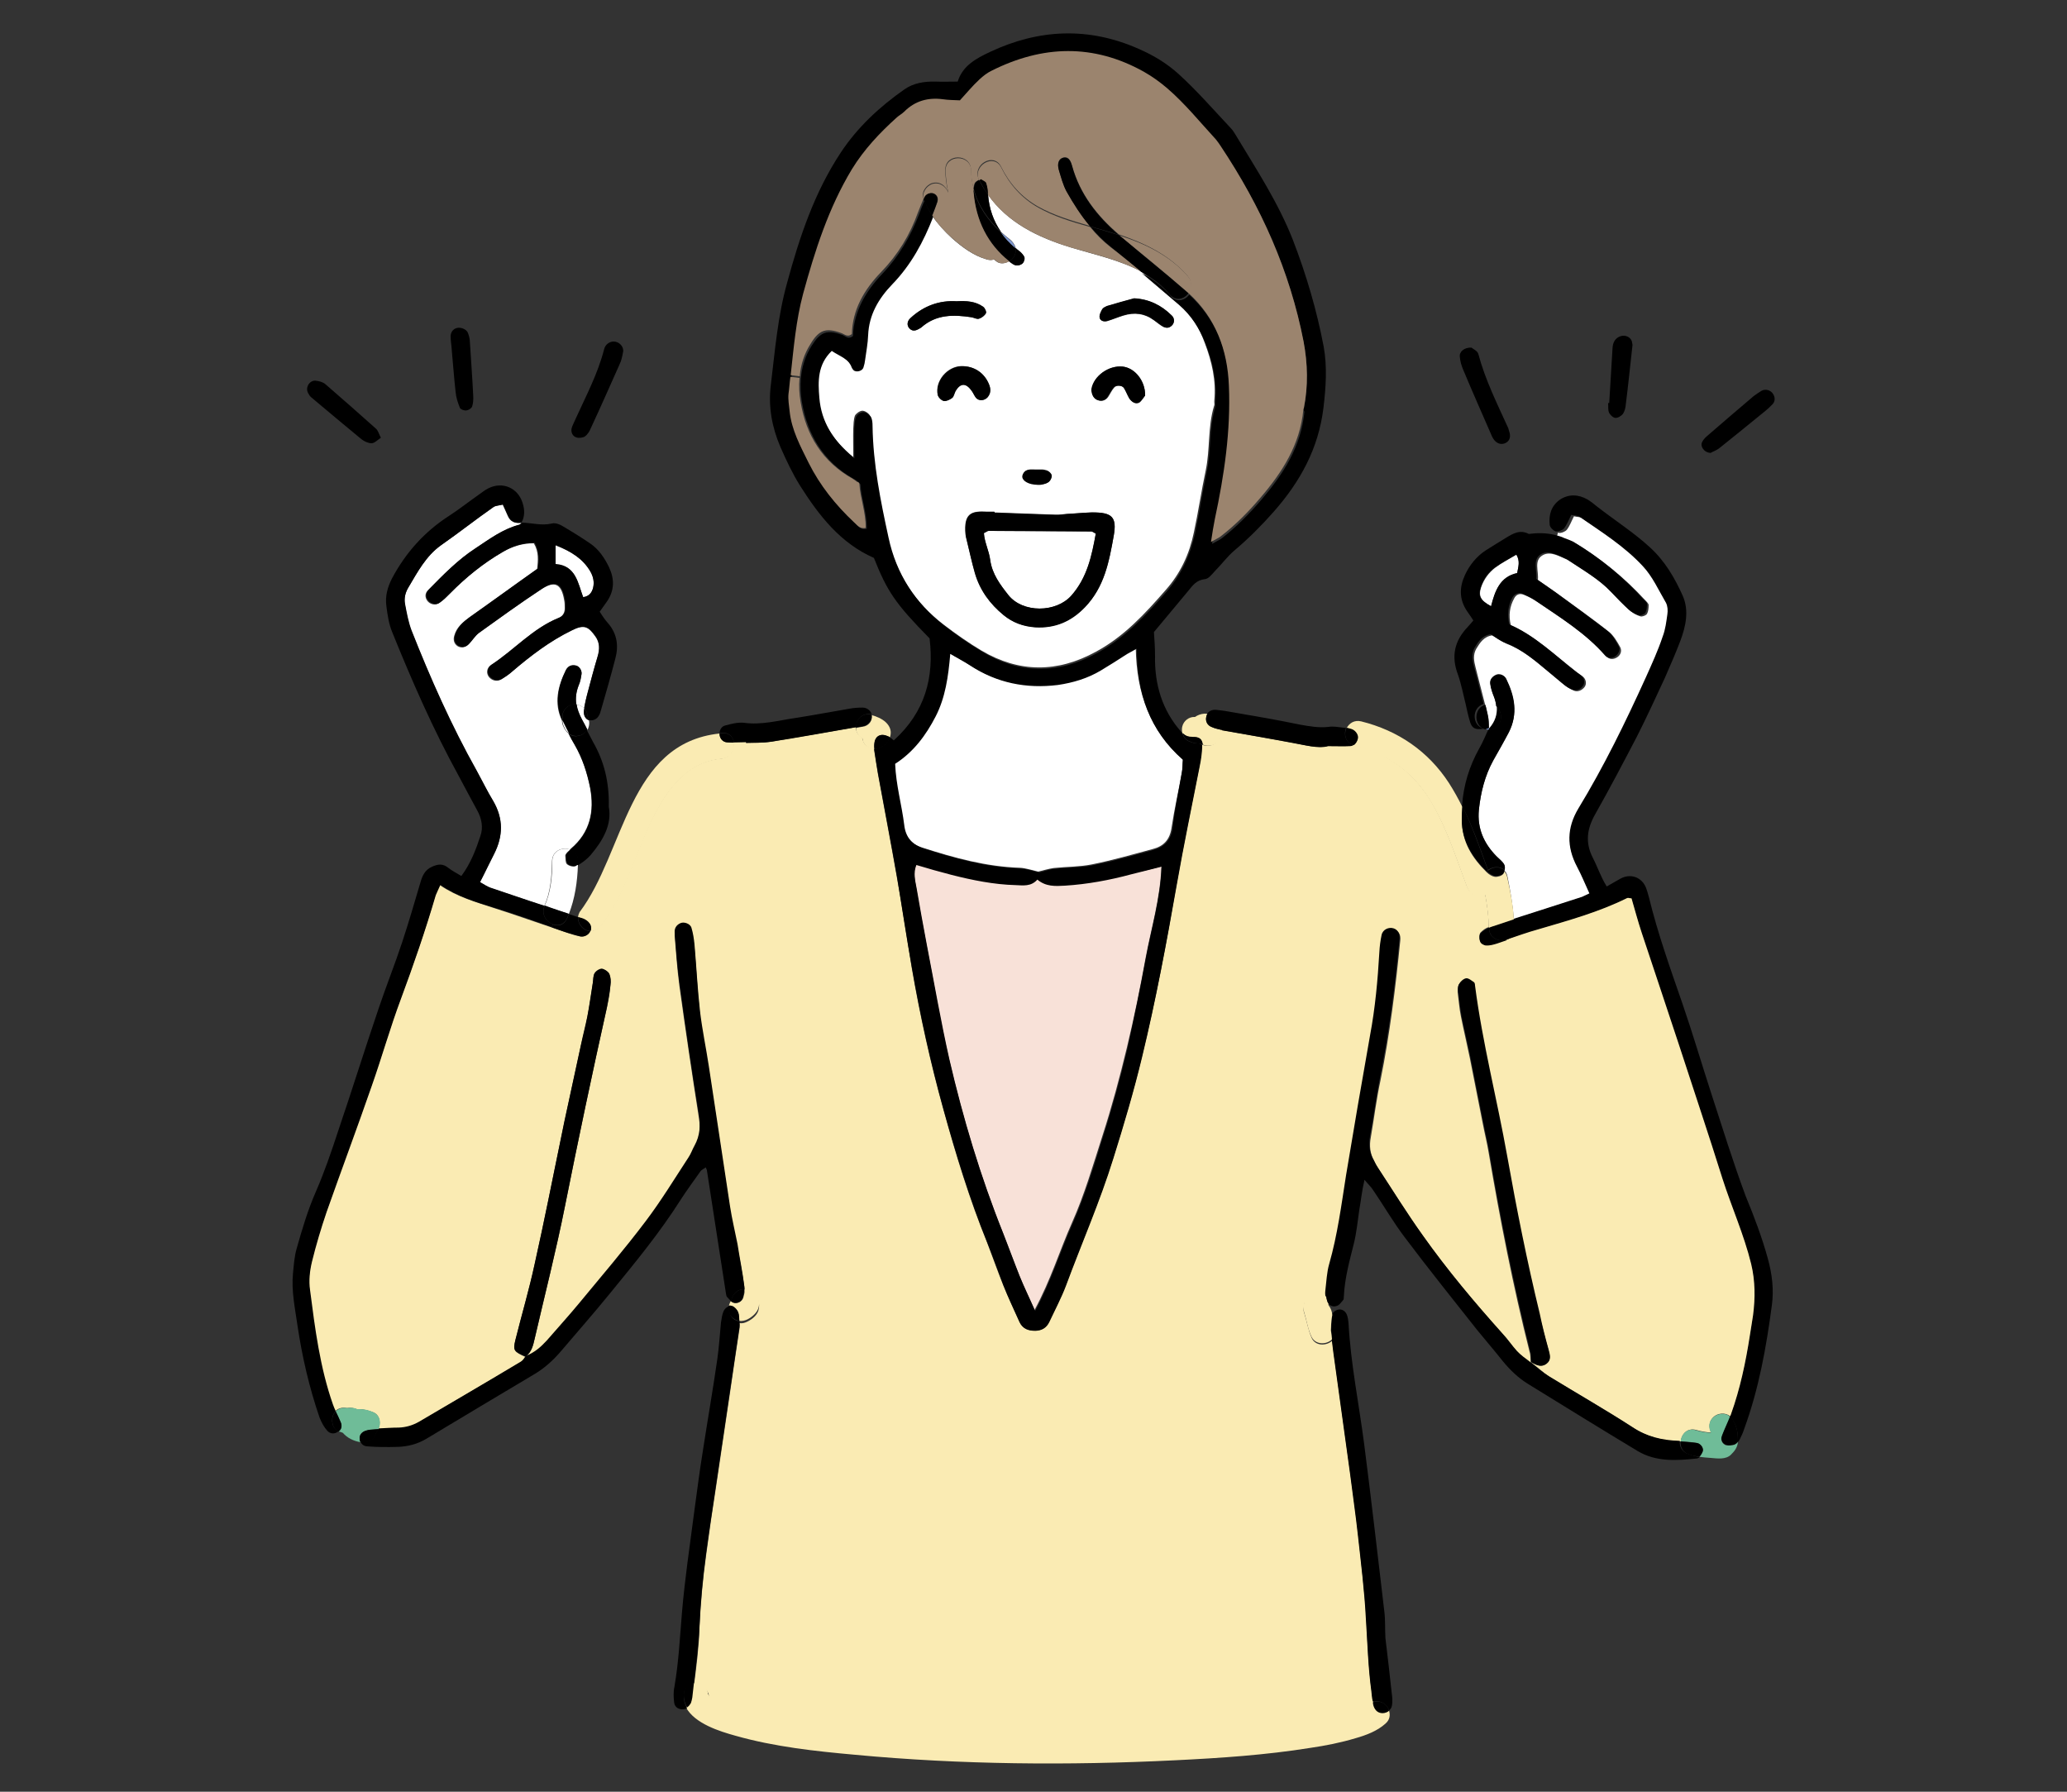 <?xml version="1.0" encoding="utf-8"?>
<!-- Generator: Adobe Illustrator 24.3.0, SVG Export Plug-In . SVG Version: 6.00 Build 0)  -->
<svg version="1.1" id="レイヤー_1" xmlns="http://www.w3.org/2000/svg" xmlns:xlink="http://www.w3.org/1999/xlink" x="0px"
	 y="0px" viewBox="0 0 750 650" style="enable-background:new 0 0 750 650;" xml:space="preserve">
<rect x="0" y="0" width="750" height="650" fill="#333333" stroke="none"/>
<style type="text/css">
	.st0{fill:#FFFFFF;}
	.st1{fill:#F8E1D8;}
	.st2{fill:#FAEBB3;}
	.st3{fill:#6FBC98;}
	.st4{fill:#7E97CD;}
	.st5{fill:#9B846E;}
</style>
<g>
	<path class="st0" d="M550.2,201.2c1.4,2.4,0.7,4.4,0.3,6.7c-6.2,1.3-8.1,6.5-9.4,12.1c-3.9-2.1-4.7-3.8-3.7-6.9
		c1-2.9,2.8-5.4,5.2-7.2C544.9,204.2,547.5,202.8,550.2,201.2z"/>
	<path class="st0" d="M214.2,207.3c1.1,1.9,1.5,3.9,1,6c-0.4,1.6-1.2,2.9-3.6,3.5c-1.9-5.2-2.6-11.6-10-12c0-2.5,0-4.3,0-6.9
		C207.3,200,211.5,202.7,214.2,207.3z"/>
	<path class="st0" d="M396,192.8c0.4,0,0.8,0.4,1.6,0.8c-1.4,8-3,15.9-8.9,22.5c-5.5,6.2-17.5,6.4-22.8-0.2c-3-3.8-5.9-7.7-6.6-12.7
		c-0.5-3.4-2.1-6.5-2.3-9.8c0.9-0.4,1.2-0.8,1.7-0.8C371.1,192.6,383.5,192.7,396,192.8z"/>
	<path class="st0" d="M604.8,218.8c0.6,1.1,0.7,2.8,0.5,4.1c-0.4,2.8-0.7,5.5-1.7,8.1c-1.9,5-4,9.9-6.1,14.8
		c-7.3,16.3-15.2,32.3-24.5,47.6c-4.2,7-4.5,13.9-0.5,21.1c1.6,3,2.9,6.2,4.5,9.7c-1.5,0.8-2.1,1.2-2.8,1.3
		c-8.3,2.7-16.7,5.3-24.9,8c-0.4-5.2-1.3-10.4-2.3-15.4c-0.2-1-0.5-1.7-1.1-2.2c0.2-0.7,0.2-1.6-0.1-2.1c-0.5-1.2-1.8-2-2.8-3
		c-4.5-4.7-7-10.2-6.4-16.9c0.6-6.3,2.1-12.3,5.2-17.9c1.9-3.5,3.9-6.9,5.7-10.3c3.3-6.6,2-13-1-19.3c-0.6-1.2-2.4-2-3.6-1.4
		c-1.3,0.6-2.3,1.7-2.1,3.2c0.2,1.6,0.7,3.1,1.3,4.6c0.5,1.3,0.8,2.6,0.9,3.7c-0.7-0.5-1.7-0.9-2.8-0.9c-0.4,0-0.9,0.1-1.3,0.2
		c-1.2-4.5-2.3-9.2-3.5-13.7c-0.6-2.3-1-4.6,0.3-6.8c1.3-2.1,2.7-4.4,5.8-4.8c1.7,1,3.4,2.3,5.3,3.1c6,2.3,10.7,6.4,15.5,10.4
		c2,1.6,3.8,3.3,5.9,4.9c0.9,0.7,2,1.3,3,1.7c1.4,0.5,2.8-0.2,3.7-1.3c0.9-1.1,0.6-2.8-0.4-3.7c-0.7-0.6-1.5-1.1-2.2-1.6
		c-7.8-6.1-15-13.1-24.1-17.1c-0.9-3.7-0.4-6.9,1.2-9.8c0.7-1.4,2-2,3.6-1.3c1.7,0.7,3.4,1.6,4.9,2.6c8.8,6,17.9,11.6,25,19.7
		c1,1.2,2.5,1.2,3.8,0.4s1.9-2.3,1.2-3.7c-1.1-2-2.3-4.1-4-5.5c-6.1-4.9-12.6-9.4-19-14.1c-2.2-1.6-4.5-3.1-6.9-4.8
		c0.4-3.2-1.6-7.1,1.8-9c2.8-1.6,6.2,0.5,9.2,1.8c0.2,0.1,0.4,0.3,0.6,0.4c5.4,3.6,11,6.8,15.6,11.6c2,2.2,4.2,4.4,6.4,6.4
		c1,0.9,2.3,1.6,3.6,2c0.7,0.2,2-0.3,2.4-0.9c0.5-0.9,0.6-2.1,0.6-3.2c0-0.5-0.7-1.2-1.2-1.7c-7.4-8.1-15.9-15-25.2-20.6
		c-1-0.6-2.1-0.9-3.2-1.3c-1.2-0.5-2.5-0.9-3.7-1.2l0.4-1.5c0.1,0,0.1,0,0.2,0.1c0.9,0.2,2.4-0.4,3-1.1c1.1-1.4,1.7-3.2,2.6-4.9
		c1.2,0.3,2.2,0.2,2.9,0.6c8,5.5,16.4,10.7,23,17.9C599.9,209.2,602.1,214.2,604.8,218.8z"/>
	<path class="st0" d="M216,230.9c1.6,2.2,1.6,4.6,0.8,7.3c-1.3,4.5-2.5,8.9-3.7,13.4c-0.4,1.8-0.9,3.6-1.2,5.4
		c-0.7-0.8-1.7-1.3-2.8-1.4c-0.4-2.3,0-4.6,0.9-7c0.5-1.2,0.8-2.7,1-4c0.2-1.4-0.9-2.9-2.1-3.1c-1.5-0.3-2.8,0.2-3.6,1.6
		c-2.9,5.9-4.4,12-1.4,18.3l0,0c0,0.8,0.2,1.6,0.6,2.3c0.1,0.3,0.3,0.5,0.4,0.8c0.4,0.6,0.8,1.2,1.3,1.5c0.7,1.4,1.5,2.8,2.3,4.2
		c2.8,4.8,4.5,10.1,5.6,15.6c1.6,8.5,0,16.1-6.9,22c-0.2,0.2-0.4,0.3-0.4,0.4c-2.8-1-6.4,0.4-6.5,4.2c-0.1,5.3-0.5,11.3-2.8,16.2
		c0,0,0,0,0,0.1c-6.6-2.2-13.2-4.4-19.7-6.6c-1.2-0.4-2.3-1.2-3.7-2c1.8-3.7,3.4-7,5.1-10.2c3.3-6.5,3.5-12.8-0.3-19.2
		c-2.1-3.6-3.9-7.4-6-11c-9.2-16.4-16.8-33.6-23.7-51c-1.2-2.9-1.7-6.2-2.3-9.4c-0.4-2,0.1-4.1,1.2-6.1c3.3-5.5,6.3-11.4,11.8-15.3
		c6.4-4.5,12.6-9.4,19.1-13.9c0.8-0.6,2-0.6,3.4-0.9c0.7,1.5,1.3,2.8,1.8,4c1,2.3,2.7,2.8,4.9,2.6c0,0.1-0.1,0.1-0.1,0.1s0,0,0.1,0
		c-0.3,0.3-0.6,0.6-0.9,0.7c-6,1.5-10.8,5.2-15.8,8.5c-6.4,4.2-11.8,9.7-17.1,15.1c-1.1,1.1-1.2,2.5-0.3,3.8
		c0.9,1.3,2.9,1.9,4.3,0.9c1.3-0.9,2.5-2,3.6-3.2c5.9-6,12.3-11.2,19.6-15.4c3.5-2,7-3.1,11.2-3.1c1.9,3.2,1.5,6.3,1.2,9.3
		c-8.4,6-16.4,11.8-24.5,17.5c-2.5,1.8-4.8,3.7-5.6,6.8c-0.4,1.4-0.1,2.8,1.2,3.7c1.3,0.8,2.8,0.5,3.8-0.5c1.3-1.2,2.2-3,3.7-4.1
		c7.5-5.4,15.1-10.9,22.7-15.9c5.1-3.4,7.5-2.1,8.5,3.8c0.2,0.9,0.2,1.9,0.2,2.8c0.1,1.8-0.8,3.2-2.4,3.8
		c-9.4,3.8-16.1,11.6-24.4,17c-1.6,1.1-1.7,3-0.7,4.3c1.1,1.3,2.8,1.8,4.4,0.9c1.4-0.8,2.8-1.8,3.9-2.8c6.8-5.7,13.6-11,21.6-14.9
		C212,226.4,213.5,227.4,216,230.9z"/>
	<path class="st0" d="M437.1,124.3c2.6,6.8,4.2,13.7,3.5,21c-0.1,0.7,0.2,1.4-0.1,2c-2.3,7.6-1.4,15.6-3,23.3
		c-1.6,7.5-2.7,15.1-4.3,22.5c-1.6,7.8-4.8,14.8-10.2,20.9c-7.5,8.6-15.1,16.9-25.3,22.4c-14,7.7-27.9,7.7-41.6-0.4
		c-4.7-2.8-9.4-6.1-13.7-9.4c-10.7-8.2-17.6-19-20.4-32.1c-2.8-13.4-5.6-26.7-5.8-40.5c0-1.2-0.1-2.4-0.6-3.3
		c-0.5-0.9-1.8-1.7-2.7-1.7c-0.9,0-2.3,1-2.7,1.8c-0.5,1.4-0.5,3.1-0.6,4.7c-0.1,2.9,0,6,0,10.3c-7.8-6.4-12-13.4-12.7-22
		c-0.4-5.9-0.6-12,4.5-17c2.9,2,6.3,2.8,7.6,6.5c0.5,1.5,3.3,1.1,3.9-0.5c0.3-0.9,0.4-1.8,0.6-2.7c0.4-3,1-6,1.1-9
		c0.4-7.4,3.8-13.4,8.7-18.4c6.9-7.1,11.4-15.5,14.9-24.5c2,3,4.5,5.7,7.2,8.2c3.6,3.2,7.9,6.4,12.6,7.7c1,0.3,1.9,0.3,2.6,0
		c0.3,0.3,0.6,0.4,0.9,0.7c1.3,1.1,3.2,0.8,4.6,0c0.1,0.1,0.1,0.1,0.2,0.2c0.7,0.5,1.5,1.2,2.4,1.3c0.8,0.1,1.9-0.3,2.4-0.9
		c0.4-0.5,0.6-1.8,0.4-2.4c-0.5-1-1.4-1.8-2.3-2.5c-0.3-0.2-0.4-0.4-0.7-0.6c-0.3-1.2-1.1-2.3-2.1-3.1c-1.1-0.8-2.1-1.7-3.2-2.7
		c-2.8-3.9-4.3-8.5-4.7-13.5c7.1,10.2,18.2,15.6,30.2,19.2c8.5,2.6,17.5,4.5,25.4,8.7c4.5,3.8,9,7.7,13.5,11.5
		C432,113.9,435.1,118.8,437.1,124.3z M425.2,118.1c1-1,1.1-2.6-0.1-3.7c-3.7-3.7-8.2-5.9-13.6-6.1c-3.3,0.9-6.6,1.8-9.9,2.8
		c-0.6,0.2-1.4,0.6-1.7,1.2c-0.5,0.9-1.1,2-0.9,3c0.3,1.2,1.6,1.5,2.8,1.2c2-0.6,3.8-1.4,5.8-2c4-1.2,7.7-0.8,11.1,1.7
		c1.1,0.8,2.1,1.7,3.4,2.4C423.1,119,424.2,119,425.2,118.1z M415.5,143.5c0.1-5.3-3.7-10-8.1-10.5c-5.1-0.6-10.6,3.4-11.2,8.2
		c0,0.3-0.1,0.4,0,0.7c0.2,1.4,0.7,2.8,2.2,3.3c1.4,0.5,2.8,0.1,3.7-1.2c0.8-1.2,1.3-2.4,2.2-3.4c0.8-1,3.1-0.8,3.7,0.3
		c0.7,1.2,1.2,2.5,1.9,3.7c0.8,1.3,2.1,2.2,3.5,1.5C414.2,145.5,414.9,144.1,415.5,143.5z M404.1,194.4c1.2-6.9-0.7-8.5-8-8.5
		c-3,0.1-6,0.4-9,0.5c-1.4,0.1-2.8,0.4-4.2,0.3c-7.4-0.3-14.7-0.5-22.1-0.8c0-0.1,0-0.2,0-0.3c-0.9,0-1.9,0-2.8,0
		c-5.6-0.3-8.4,0.6-7.7,8.2c0.1,0.7,0.2,1.3,0.4,2c1,4,1.9,8.1,3,12.1c1.8,6.2,5.5,11.2,10.4,15.2c3.3,2.7,7.1,4.1,11.5,4.4
		c7.2,0.4,12.9-2.2,18-7.3C400.8,213,402.5,203.6,404.1,194.4z M380.6,174.7c0.6-0.5,1.1-1.6,1-2.3c-0.1-0.7-1-1.5-1.8-1.8
		c-1.1-0.4-2.2-0.3-2.7-0.3c-0.9,0-1.2,0-1.3,0c-1.8,0-3.8-0.4-4.6,1.9c-0.5,1.6,1.3,3.1,4.3,3.4c0.9,0.1,1.9,0.2,2.8,0
		C379,175.6,380,175.3,380.6,174.7z M358.4,144.1c1.2-1.4,1.2-2.9,0.5-4.5c-1.7-4.3-5.6-6.9-10.2-6.8c-5.1,0.2-9.5,5.4-8.5,10.4
		c0.2,0.9,1.3,2,2.2,2.2c0.9,0.2,2.2-0.4,3-1.1c0.6-0.5,0.8-1.6,1.2-2.4c1.9-3.2,3.9-3.1,6.1,0.1c0.5,0.7,0.9,1.6,1.4,2.3
		C355.3,145.6,357.3,145.4,358.4,144.1z M357.8,113.6c0.3-0.4-0.4-1.9-1-2.3c-2.8-2-6-2.2-9.8-2c-6.1-0.4-11.8,1.6-16.7,6.1
		c-1.2,1.2-1.3,2.7-0.4,3.7c0.9,1,2,1,3.1,0.4c0.4-0.3,0.8-0.4,1.2-0.7c5.4-4.8,11.8-4.7,18.3-3.7c0.9,0.2,1.9,0.8,2.7,0.5
		C356.2,115.3,357.3,114.5,357.8,113.6z"/>
	<path class="st0" d="M429.2,275.6c-0.1,1.6,0,3.2-0.4,4.8c-1.2,6.6-2.7,13.2-3.7,19.8c-0.6,4.4-2.9,6.8-6.8,7.8
		c-7.4,2-14.7,4.1-22.2,5.6c-4.5,0.9-9.2,0.8-13.8,1.3c-2,0.3-3.9,0.9-5.6,1.3c-2.2-0.5-4.5-1.3-6.7-1.4
		c-12.2-0.4-23.8-3.6-35.3-7.3c-4.2-1.3-6.5-4.1-7-8.5c-0.9-7.3-2.9-14.5-3.3-22.2c6.6-4.3,11.2-10.4,14.7-17.2
		c3.5-6.8,4.5-14.3,5.3-22.7c2.8,1.7,5.1,2.8,7.2,4.2c9.7,6.4,20.5,8.5,31.8,7.1c5.5-0.7,10.9-2.3,15.7-5.3c3.2-1.9,6.2-3.9,9.4-5.9
		c0.9-0.5,1.9-1.1,3.6-2C412.4,251.5,417.2,265,429.2,275.6z"/>
	<path class="st1" d="M421.4,314.3c-0.4,11.7-3.7,22.4-5.7,33.1c-2,11-4.2,21.8-6.8,32.6s-5.5,21.6-8.9,32.1
		c-3.4,10.6-6.5,21.3-11,31.4s-7.7,20.8-13.6,31.7c-2.2-5-4-8.7-5.6-12.6c-2-5.2-3.9-10.4-6-15.6c-8.2-20.5-14.5-41.5-19.5-63
		c-3.2-13.7-5.5-27.7-8.2-41.6c-1.3-6.9-2.6-13.6-3.7-20.5c-0.4-2.7-1.2-5.4-0.1-8.5c4.4,1.2,8.5,2.5,12.8,3.6
		c7.7,2,15.3,3.6,23.2,3.7c2.8,0.1,5.6,0.4,7.9-2c3,2.7,6.5,2.4,10,2.2c8.1-0.5,16.1-2,24-4.1C413.8,316.3,417.3,315.4,421.4,314.3z
		"/>
	<path d="M643.4,143c0.8,1.3,0.7,2.8-0.4,3.8c-1.4,1.5-3.1,2.8-4.7,4.1c-4.8,3.9-9.7,7.9-14.6,11.8c-1.1,0.8-2.4,1.2-3,1.6
		c-2.5-0.1-4-2.6-3-4.1c0.4-0.8,1.1-1.5,1.8-2.1c5.6-4.8,11.2-9.7,16.8-14.4c0.9-0.7,1.9-1.3,2.8-1.9
		C640.7,140.9,642.6,141.6,643.4,143z"/>
	<path d="M641.4,456.4c1.6,5.7,2.3,11.5,1.5,17.2c-2,15.1-4.7,30.2-10,44.7c-0.4,1.3-1,2.6-1.6,3.8c-0.2,0.4-0.4,0.7-0.7,1
		c0-0.2,0-0.4,0-0.5c0-3.1-0.5-5.8-2.5-8.3c-0.1-0.1-0.2-0.3-0.4-0.4c0.1-0.3,0.2-0.5,0.3-0.8c3.3-9.2,5.3-18.7,6.8-28.3
		c0.4-2.5,0.9-5,1.2-7.6c0.8-6.2,0.7-12.4-0.7-18.6c-2.6-10.6-7.1-20.6-10.4-30.9c-5.2-16.3-10.6-32.6-15.9-48.9
		c-4.5-13.4-8.9-26.8-13.4-40.3c-1.3-4.2-2.5-8.4-3.7-12.5c-0.8-0.1-1.2-0.3-1.6-0.1c-10.2,5.1-21.2,8-32.1,11.3
		c-3.9,1.2-7.7,2.5-11.7,3.8l-0.1-0.2c1.6-0.5,2.9-2,2.8-4.2c0-1.1-0.1-2.1-0.2-3.2c8.3-2.7,16.7-5.3,24.9-8
		c0.6-0.2,1.2-0.6,2.8-1.3c-1.6-3.5-2.9-6.7-4.5-9.7c-3.8-7.2-3.7-14.1,0.5-21.1c9.3-15.3,17.1-31.3,24.5-47.6
		c2.2-4.9,4.4-9.7,6.1-14.8c1-2.6,1.3-5.3,1.7-8.1c0.2-1.3,0.1-2.9-0.5-4.1c-2.7-4.6-4.9-9.6-8.5-13.4c-6.6-7.1-15-12.4-23-17.9
		c-0.7-0.4-1.8-0.4-2.9-0.6c-0.9,1.8-1.5,3.5-2.6,4.9c-0.6,0.7-2.1,1.2-3,1.1c-0.1,0-0.1,0-0.2-0.1c-0.8-0.3-1.9-1.4-2-2.3
		c-0.4-3.7,0.6-7,3.8-9.2c3.1-2,6.6-1.9,9.9,0c1.2,0.7,2.3,1.6,3.4,2.5c6.4,5,13.3,9.4,19.2,14.8c5.5,5,9.1,11.2,12,17.7
		c2.3,5.3,1.1,11-0.9,16.3c-1.7,4.5-3.7,9-5.6,13.4c-3.3,7.1-6.6,14.3-10.2,21.4c-4.9,9.4-9.9,18.9-15.1,28.1
		c-3,5.3-3.7,10.3-0.8,15.9c1.7,3.3,2.8,6.8,5,10.3c1.8-1.1,3.4-1.9,4.9-2.8c3.7-2.1,7.9-0.6,9.4,3.4c0.4,1.1,0.7,2.2,1,3.3
		c3.2,13.1,7.7,25.7,12.1,38.4c3.7,10.7,6.9,21.6,10.4,32.4c4.1,12.6,8,25.2,12.6,37.6C636.5,441.4,639.3,448.8,641.4,456.4z"/>
	<path class="st2" d="M190.5,492.3C190.6,492.3,190.6,492.3,190.5,492.3c-0.4,0.6-0.9,1.4-1.6,1.9c-12.4,7.3-24.8,14.6-37.1,21.9
		c-2.2,1.3-4.6,2-7.3,2.1c-2.4,0.1-4.9,0.2-7.3,0.3c1.1-2.1,0.6-5.2-1.7-6.1c-1.7-0.7-3.2-1.1-5.2-1.2c-0.3,0-0.6,0-0.9,0
		c-1-0.4-2.1-0.6-3.4-0.4c-0.1,0-0.1,0-0.2,0c-1.5-0.3-3.1,0-4.2,1.2c-0.4-0.8-0.7-1.6-1-2.4c-4.8-13.4-6.6-27.4-8.3-41.5
		c-0.4-3.4-0.1-7,0.7-10.3c1.4-6.1,3.2-12.1,5.3-18c5.3-15.3,11-30.5,16.4-45.8c3.7-10.5,6.7-21.2,10.6-31.6
		c4.6-12.4,9-24.8,12.6-37.5c0.3-1.1,0.9-2,1.7-3.8c6.3,4.3,13.2,6.2,19.9,8.4c6.9,2.2,13.6,4.6,20.5,6.9c2,0.7,3.8,1.3,5.8,2
		c1.5,0.5,3.1,1,4.6,1.3c1.5,0.4,3-0.5,3.6-1.9c1.6,0,3.1-0.9,4.2-2.3c8.1-10.8,11.8-24.2,17.4-36.3c5.3-11.2,12.6-22.8,26.1-24
		c3.3-0.3,4.8-3.4,4.4-5.9c1.5,0,2.9-0.1,4.5-0.1c0,0.1,0,0.2,0,0.3c2.9-0.1,6,0.1,8.9-0.4c10.3-1.7,20.7-3.5,31-5.3
		c0.1,1.5,0.8,3,2.2,3.7h0.1c0.1,0.6,0.3,1.2,0.6,1.8c0.8,1.4,2.2,2.1,3.7,2.2c0,0.3,0.1,0.5,0.1,0.8c0.4,2.8,0.9,5.5,1.3,8.2
		c2.3,12.6,4.7,25,6.9,37.6c2,11,3.6,21.9,5.4,32.9c3,17.4,6.8,34.6,11.5,51.5c4.5,16.3,9.4,32.4,15.8,48.1c2,5.2,3.8,10.4,5.9,15.6
		c1.8,4.5,3.9,8.9,5.9,13.4c1.1,2.4,3.1,3.1,5.7,3.1c2.4,0,4-1.1,5-3.1c2-4.4,4.4-8.7,6.1-13.3c5.7-15.4,12.3-30.5,17.2-46.2
		c3.8-12.2,7.5-24.4,10.4-36.7c5.1-20.7,9-41.6,12.6-62.6c2.5-14.3,5.5-28.7,8.3-42.9c0.4-2.2,0.7-4.5,0.9-6.9c0-0.4,0-0.6,0-0.9
		c0.5,0.3,1.2,0.4,1.8,0.4c0.5,0,1.2,0,1.8-0.2c2.3-0.9,3.9-3,3.3-5.5c0.2,0,0.4,0.1,0.6,0.1c8.4,1.5,16.8,3,25.2,4.5
		c4.7,0.9,9.4,2.2,13,1.2c3.4,0,5.4,0.1,7.6,0c0.6,0,1.2-0.2,1.6-0.4c0.1,0,0.2,0.1,0.4,0.1c11.5,2.8,20.7,9.2,27.1,19.2
		c6.2,9.9,9.7,21.2,13.8,32.1c0.9,2.3,3.1,3.9,5.7,3.2c0.3-0.1,0.6-0.2,0.9-0.4c0.7,3.9,1.3,7.9,1.3,11.9c-1.2,0.4-2.2,1.2-3,2
		c-0.5,0.6-0.5,2.2-0.2,3.1c0.3,0.6,1.4,1.3,2.1,1.4c1.3,0,2.8-0.4,4-0.7c1.2-0.4,2.3-0.8,3.5-1.2c3.8-1.3,7.7-2.7,11.7-3.8
		c10.9-3.2,21.8-6.2,32.1-11.3c0.4-0.2,0.8,0.1,1.6,0.1c1.2,4.1,2.3,8.3,3.7,12.5c4.5,13.4,8.9,26.8,13.4,40.3
		c5.3,16.3,10.8,32.6,15.9,48.9c3.3,10.3,7.8,20.3,10.4,30.9c1.5,6.2,1.5,12.4,0.7,18.6c-0.4,2.5-0.8,5.1-1.2,7.6
		c-1.5,9.6-3.5,19.1-6.8,28.3c-0.1,0.3-0.2,0.5-0.3,0.8c-1.7-1.5-4.7-1.2-6.2,0.4c-1.6,1.6-1.6,3.7-0.7,5.5
		c-1.8-0.1-3.5-0.4-5.3-0.9c-3.3-1-5.5,1.5-5.7,4.1c-0.1,0-0.2,0-0.3,0c-6.1-0.1-11.8-1.5-17-5c-9.9-6.4-20.2-12.3-30.2-18.4
		c-2.5-1.5-4.6-3.6-6.9-5.3c0,0,0,0,0-0.1c0.2,0.1,0.3,0.2,0.4,0.3c1.7,0.9,3.4,1.7,5.2,0.3c1.8-1.4,1.2-3.2,0.7-5.1
		c-1.2-4.3-2.2-8.5-3.3-12.7c-4.5-18.9-8.4-37.9-11.8-57.1c-3.7-20.7-9.1-41.1-11.7-62c-0.1-0.4-0.1-1.1-0.4-1.2
		c-0.9-0.6-1.9-1.5-2.8-1.4c-0.9,0.1-2,1.1-2.5,2c-0.4,0.7-0.4,1.8-0.4,2.7c0.4,2.9,0.6,6,1.2,8.9c1,5,2.2,10,3.2,14.9
		c1.6,7.9,3.1,15.9,4.7,23.8c0.7,3.7,1.6,7.2,2.2,10.9c4.1,24.1,8.8,48.2,14.8,72c0.4,1.2,0.3,2.7,0.4,4c-0.1,0-0.1-0.1-0.2-0.1l0,0
		l0.2,0.2c-1.6-1.3-3.3-2.5-4.7-3.9c-1.9-2-3.5-4.4-5.3-6.4c-10.2-11.4-20-23.2-28.9-35.6c-5.8-8.1-11-16.6-16.5-24.9
		c-0.5-0.8-0.9-1.6-1.3-2.4c-1.6-2.8-1.9-5.6-1.3-8.7c1.2-6.9,2-13.7,3.5-20.6c3.4-16.8,5.5-33.8,7.2-50.9c0.2-2-0.6-3.4-2.1-3.8
		c-1.8-0.5-3.8,0.5-4.4,2.4c-0.4,2-0.7,4.1-0.8,6.1c-0.5,10.2-1.5,20.3-3.4,30.4c-3,16.8-6.1,33.8-8.7,50.7
		c-1.8,10.8-3,21.6-6.1,32.1c-0.9,3.1-1.2,6.4-1.4,9.6c-0.1,0.8,0,1.6,0.1,2.4c-0.7-1.1-2-1.8-3.6-1.8c-2.9,0-4.5,2.3-4.5,4.6
		c-0.3,0.8-0.3,1.6,0,2.4c1,3.1,1.4,6.2,2.8,9.3c1.4,2.9,5.3,2.8,7.4,0.9c0.4,3.2,0.7,5.8,1.1,8.5c1.9,13.5,3.7,27.1,5.6,40.6
		c1,7.3,2,14.7,2.8,22c1.1,10.2,2.3,20.2,2.9,30.4c0.4,8.8,0.8,17.5,2,26.3c0.2,1.2,0.4,2.4,0.5,3.6c-2,0.1-3.2,1.2-3.8,2.5
		c-0.3,0.2-0.6,0.3-0.9,0.4c-0.1,0-0.1,0.1-0.2,0.1c0,0-0.1,0-0.1,0.1c-0.4,0.2-0.9,0.4-1.3,0.5c-1.1,0.4-2.1,0.7-3.2,1.1
		c-5.4,1.6-11.1,2.6-16.7,3.5c-3.7,0.5-5.7,0.8-9.8,1.3c-3.9,0.4-7.9,0.8-11.8,1.2c-8.8,0.8-17.7,1.3-26.6,1.7
		c-38.5,1.8-77.3,1.4-115.7-2.3c-3.7-0.4-7.2-0.8-10.9-1.2c-3.1-0.4-6-0.8-9.6-1.3c-5.8-0.9-11.6-2-17.3-3.6
		c-2.2-0.6-4.5-1.3-6.6-2.1c-0.2-0.1-0.4-0.2-0.6-0.3c-0.2-0.1-0.9-0.4-1.1-0.4c-0.8-0.4-1.6-0.8-2.4-1.2c-0.3-0.2-0.5-0.4-0.9-0.5
		c-0.1-0.1-0.2-0.1-0.2-0.2c-0.3-0.3-0.6-0.5-0.9-0.8c0.4,0.3-0.2-0.6-0.4-0.7c-0.3-3.1-3-4.5-5.5-4.1c0.9-6.9,1.8-13.9,2-20.9
		c0.4-8.8,1.2-17.5,2.4-26.3c1.1-8.3,2.3-16.5,3.6-24.8c1.7-11.5,3.4-22.9,5.1-34.4c1.2-8,2.3-16,3.5-23.6c-0.1-0.5-0.1-1.1-0.1-1.5
		c1.1,0.2,2-0.1,3-0.6c1.8-0.9,3.7-2.5,4-4.5c0.4-1.8,0-3.6-1.3-4.9c-1.1-1.1-2.4-1.5-3.8-1.5c0-0.5,0-1.1-0.1-1.6
		c-0.7-4.8-1.6-9.6-2.5-14.3c-0.9-4.5-2-9.1-2.7-13.6c-2.6-16.9-5.1-33.9-7.7-50.9c-1-6.7-2.5-13.2-3.2-19.9c-0.9-8-1.3-16.1-2-24.2
		c-0.2-2-0.5-4.1-1.1-6.1c-0.4-1.5-2.7-2.3-4-1.7s-2.2,1.7-2.1,3.3c0.5,6,0.9,12,1.7,18c2.2,16,4.6,32.1,7.1,48.1
		c0.6,4.1,0.4,7.7-1.6,11.3c-0.8,1.4-1.3,2.9-2.2,4.3c-5.1,7.7-9.9,15.7-15.5,23.1c-7.7,10.2-16,19.9-24.1,29.7
		c-3.8,4.6-7.9,9.1-11.8,13.6C196,489.2,193.7,491.3,190.5,492.3c0.1,0,0.1-0.1,0.2-0.1l0,0c2.2-1.6,2.7-4.1,3.3-6.5
		c3.7-16,7.8-32,11-48.1c4.8-24,9.8-48.1,15.2-72c0.6-2.7,1.1-5.4,1.3-8.2c0.2-1.3,0.1-2.8-0.4-4c-0.4-0.9-1.7-1.8-2.7-1.8
		c-0.9,0-2.1,0.9-2.7,1.7c-0.5,0.9-0.4,2.2-0.6,3.4c-0.6,4.1-1.2,8.2-2,12.3c-0.6,3.4-1.5,6.8-2.3,10.2c-1.7,7.7-3.3,15.4-5,23.1
		c-0.7,3.2-1.3,6.3-2,9.5c-3.3,15.7-6.3,31.3-9.8,46.9c-2,9.3-4.7,18.3-7,27.6c-0.9,3.7-0.5,4.1,3.7,6
		C190.7,492.3,190.6,492.3,190.5,492.3L190.5,492.3z"/>
	<path d="M630.6,522.5c0,0.2,0,0.4,0,0.5c-0.4,0.4-0.8,0.8-1.2,1c-1,0.4-2.3,0.5-3.2,0.1c-1.4-0.5-2-2-1.4-3.5
		c0.9-2.3,2-4.5,2.9-6.9c0.1,0.1,0.3,0.3,0.4,0.4C630.1,516.7,630.6,519.4,630.6,522.5z"/>
	<path class="st3" d="M629.4,524.1c0.4-0.2,0.9-0.5,1.2-1c-0.2,2-1.1,3.2-2.5,4.6c-1.9,1.9-5,1.4-7.4,1.2c-1.3-0.1-2.8-0.2-4.1-0.4
		c0.5-0.5,1-1.2,1.2-1.9c0.4-1.2-0.6-2.8-2-3.1c-2-0.4-3.9-0.5-6-0.5c0.2-2.7,2.4-5.2,5.7-4.1c1.7,0.5,3.5,0.8,5.3,0.9
		c-0.9-1.8-0.9-3.9,0.7-5.5c1.5-1.5,4.5-2,6.2-0.4c-0.9,2.3-2,4.5-2.9,6.9c-0.6,1.5,0,2.9,1.4,3.5
		C627.1,524.5,628.5,524.4,629.4,524.1z"/>
	<path d="M615.8,523.5c1.4,0.3,2.5,2,2,3.1c-0.3,0.6-0.7,1.4-1.2,1.9c-1.2-0.2-2.4-0.4-3.6-0.8c-2.4-0.7-3.4-2.8-3.2-4.8
		C611.9,523.1,613.9,523.3,615.8,523.5z"/>
	<path d="M616.7,528.6c-0.3,0.3-0.6,0.4-0.9,0.5c-7.4,0.8-14.9,1.3-21.6-2.7c-13.3-8-26.4-16.1-39.7-24.3c-3.6-2.2-6.6-5.1-9.3-8.4
		c-3-3.8-6.2-7.5-9.3-11.3c-8.7-11-17.6-22.1-26.1-33.4c-4.2-5.5-7.7-11.6-11.6-17.3c-0.7-1.1-1.7-2-3.1-3.7c-1,4.3-1.3,7.7-1.9,11
		c-0.6,4.1-1,8.3-2,12.3c-1.6,6.3-3.3,12.6-3.6,19.1c0,0.4,0,1.1-0.3,1.3c-0.7,0.8-1.4,1.9-2.4,2.1c-1.2,0.4-2.3-0.1-3-1
		c-0.1-0.9-0.4-1.7-0.9-2.3c-0.2-0.8-0.2-1.6-0.1-2.4c0.4-3.2,0.5-6.5,1.4-9.6c3-10.5,4.4-21.3,6.1-32.1c2.8-16.9,5.7-33.8,8.7-50.7
		c1.9-10.1,2.8-20.1,3.4-30.4c0.1-2,0.4-4.2,0.8-6.1c0.4-2,2.6-3,4.4-2.4c1.5,0.5,2.3,2,2.1,3.8c-1.6,17-3.8,34-7.2,50.9
		c-1.3,6.8-2.2,13.7-3.5,20.6c-0.5,3.1-0.3,6,1.3,8.7c0.4,0.8,0.8,1.7,1.3,2.4c5.4,8.3,10.7,16.8,16.5,24.9
		c8.8,12.5,18.7,24.2,28.9,35.6c1.9,2,3.5,4.4,5.3,6.4c1.4,1.5,3.1,2.7,4.7,3.9l0,0c2.3,1.8,4.5,3.8,6.9,5.3
		c10.1,6.2,20.3,12,30.2,18.4c5.3,3.5,10.9,4.8,17,5c0.1,0,0.2,0,0.3,0c-0.2,2,0.8,4.1,3.2,4.8C614.3,528.1,615.5,528.4,616.7,528.6
		z"/>
	<path d="M597.6,219.1c0,1.1-0.1,2.3-0.6,3.2c-0.4,0.6-1.7,1.1-2.4,0.9c-1.2-0.4-2.6-1.1-3.6-2c-2.2-2-4.3-4.2-6.4-6.4
		c-4.5-4.8-10.2-8-15.6-11.6c-0.2-0.1-0.4-0.3-0.6-0.4c-2.9-1.2-6.3-3.4-9.2-1.8c-3.3,1.9-1.4,5.9-1.8,9c2.4,1.7,4.7,3.2,6.9,4.8
		c6.3,4.6,12.7,9.3,19,14.1c1.7,1.3,2.9,3.5,4,5.5c0.7,1.2,0.1,2.8-1.2,3.7c-1.3,0.9-2.8,0.8-3.8-0.4c-7.1-8.1-16.2-13.7-25-19.7
		c-1.5-1.1-3.2-1.9-4.9-2.6c-1.4-0.6-2.8,0-3.6,1.3c-1.6,2.9-2,6.1-1.2,9.8c9.2,3.9,16.2,11,24.1,17.1c0.7,0.5,1.5,1.1,2.2,1.6
		c1.1,1,1.2,2.8,0.4,3.7c-0.9,1.2-2.1,1.8-3.7,1.3c-1.1-0.4-2.1-1-3-1.7c-2-1.6-3.9-3.3-5.9-4.9c-4.8-4-9.5-8.1-15.5-10.4
		c-1.9-0.7-3.6-2-5.3-3.1c-3.1,0.4-4.5,2.7-5.8,4.8c-1.2,2.1-0.9,4.5-0.3,6.8c1.2,4.5,2.4,9.1,3.5,13.7c-4.3,1.2-4.3,7.8,0,8.9
		c-0.1,0-0.3,0.1-0.4,0.1c-2.5,0.4-3.7-0.2-4.4-2.2c-0.7-2.2-1.2-4.5-1.7-6.8c-0.9-3.6-1.6-7.3-2.8-10.7c-2.5-6.6-1.3-12.2,3.6-17.3
		c0.6-0.6,1.2-1.4,2-2.3c-0.8-1.2-1.5-2.3-2.3-3.4c-2.9-4.3-2.8-8.7-0.7-13.2c1.7-3.6,4.2-6.7,7.6-8.9c2.3-1.5,4.7-2.9,7.1-4.4
		c2.6-1.6,5.2-3.2,8.4-1.5c3.1-0.4,6.2-0.4,9.2,0.3c1.2,0.3,2.5,0.6,3.7,1.2c1.1,0.4,2.2,0.8,3.2,1.3c9.4,5.6,17.8,12.5,25.2,20.6
		C596.9,217.9,597.6,218.5,597.6,219.1z M550.5,207.9c0.4-2.3,1.2-4.3-0.3-6.7c-2.7,1.6-5.3,2.9-7.7,4.6c-2.5,1.8-4.3,4.3-5.2,7.2
		c-1.1,3.2-0.2,4.8,3.7,6.9C542.4,214.5,544.2,209.2,550.5,207.9z"/>
	<path d="M592.2,124.3c0.1,0.4,0.2,0.9,0.1,1.3c-0.8,7-1.5,14.2-2.4,21.2c-0.1,1.2-0.4,2.4-1,3.3c-0.6,0.8-1.9,1.6-2.8,1.5
		c-0.9-0.1-2-1.2-2.3-2c-0.4-1-0.2-2.2-0.3-3.4c0.1,0,0.3,0,0.4,0c0.4-6.7,0.8-13.3,1.2-19.9c0.1-2,0.9-3.6,2.8-4.3
		C589.8,121.3,592,122.4,592.2,124.3z"/>
	<path d="M561.9,489.6c0.5,1.9,1.1,3.7-0.7,5.1c-1.8,1.4-3.5,0.6-5.2-0.3c-0.2-0.1-0.3-0.2-0.4-0.3c-0.1-1.3,0-2.7-0.4-4
		c-5.9-23.8-10.7-47.8-14.8-72c-0.6-3.7-1.5-7.2-2.2-10.9c-1.6-7.9-3.1-15.9-4.7-23.8c-1-5-2.2-9.9-3.2-14.9c-0.5-2.9-0.9-6-1.2-8.9
		c-0.1-0.9-0.1-2,0.4-2.7c0.5-0.9,1.6-1.9,2.5-2s2,0.9,2.8,1.4c0.3,0.2,0.4,0.8,0.4,1.2c2.7,20.9,8,41.2,11.7,62
		c3.4,19.1,7.2,38.2,11.8,57.1C559.6,481,560.7,485.3,561.9,489.6z"/>
	<path d="M555.5,494.2L555.5,494.2l-0.2-0.2l0,0C555.4,494.1,555.5,494.1,555.5,494.2z"/>
	<path d="M555.5,494.1L555.5,494.1c-0.1,0-0.1-0.1-0.2-0.1C555.4,494.1,555.5,494.1,555.5,494.1z"/>
	<path d="M549.5,336.7c0,2.2-1.2,3.7-2.8,4.2c-2.7,0.9-6.3-0.4-6.4-4.2c0-0.1,0-0.1,0-0.2c0.4-0.2,0.7-0.3,1-0.4
		c2.7-0.9,5.4-1.8,8.1-2.7C549.4,334.5,549.5,335.6,549.5,336.7z"/>
	<path class="st2" d="M549.3,333.5c-2.7,0.9-5.4,1.8-8.1,2.7c-0.4,0.1-0.7,0.3-1,0.4c-0.1-4-0.6-8-1.3-11.9
		c-0.3,0.2-0.5,0.3-0.9,0.4c-2.6,0.7-4.8-0.9-5.7-3.2c-4.1-10.9-7.6-22.2-13.8-32.1c-6.3-10.1-15.5-16.3-27.1-19.2
		c-0.1,0-0.2-0.1-0.4-0.1c0.7-0.4,1.2-1.1,1.5-2c0.4-1.4-0.5-3.2-2.1-3.8c-0.6-0.3-1.2-0.4-1.8-0.5c0.9-1.8,2.8-3.1,5.3-2.5
		c13.3,3.3,24.3,10.8,31.8,22.3c1.8,2.8,3.4,5.7,4.9,8.7c-0.1,1.6-0.2,3.3-0.2,5c0.1,7.8,3.8,13.6,9.1,18.8c0.8,0.8,2,1.5,2.9,1.6
		c1,0.1,2.4-0.3,3-1c0.2-0.3,0.4-0.6,0.4-1c0.5,0.5,0.9,1.2,1.1,2.2C548,323.1,549,328.3,549.3,333.5z"/>
	<path d="M547.8,157.2c0.3,1.5-0.1,2.8-1.5,3.5c-1.4,0.7-2.8,0.3-3.8-0.7c-0.6-0.6-1.1-1.5-1.4-2.3c-3.4-7.8-6.9-15.7-10.2-23.6
		c-0.6-1.4-1.1-3.1-1.2-4.6c-0.3-1.9,1.6-3.5,4.2-3.4c0.6,0.5,2.2,1.2,2.5,2.3c2.5,9.4,6.9,18.2,10.9,27
		C547.4,155.9,547.6,156.5,547.8,157.2z"/>
	<path d="M546.5,246.2c3.1,6.3,4.4,12.7,1,19.3c-1.8,3.5-3.7,6.9-5.7,10.3c-3,5.6-4.5,11.6-5.2,17.9c-0.7,6.8,1.8,12.2,6.4,16.9
		c1,1,2.2,1.9,2.8,3c0.3,0.5,0.3,1.4,0.1,2.1c-1.5-1.6-4.2-1.4-6-0.1c-2.8-7.8-5.6-15.9-9.4-23.3c0.5-7.4,2.6-14.3,6.3-20.9
		c1.2-2.1,2.2-4.5,3.2-6.7h0.1c4.8,0,5.8-6.1,2.8-8.4c-0.1-1.2-0.4-2.5-0.9-3.7c-0.6-1.5-1.1-3-1.3-4.6c-0.2-1.5,0.8-2.6,2.1-3.2
		C544.1,244.2,545.8,244.9,546.5,246.2z"/>
	<path d="M546.6,340.9l0.1,0.2c-1.2,0.4-2.3,0.8-3.5,1.2c-1.3,0.4-2.7,0.8-4,0.7c-0.7,0-2-0.7-2.1-1.4c-0.4-1-0.4-2.6,0.2-3.1
		c0.8-0.8,2-1.5,3-2c0,0.1,0,0.1,0,0.2C540.2,340.3,543.9,341.8,546.6,340.9z"/>
	<path d="M545.9,315.8c-0.1,0.4-0.3,0.7-0.4,1c-0.5,0.7-2,1.1-3,1c-1.1-0.2-2.1-0.9-2.9-1.6l0.4-0.4
		C541.7,314.4,544.3,314.2,545.9,315.8z"/>
	<path d="M543,256.4c2.9,2.3,2,8.4-2.8,8.4h-0.1c0.1-0.3,0.3-0.5,0.4-0.7l0,0C542.5,261.7,543.3,259.1,543,256.4z"/>
	<path class="st0" d="M540.5,264L540.5,264c-0.1,0-0.2,0.1-0.2,0.1c-0.1-1.5-0.1-3.1-0.4-4.6c-0.3-1.2-0.6-2.6-0.9-3.8
		c0.4-0.1,0.8-0.2,1.3-0.2c1.2,0,2.1,0.4,2.8,0.9C543.3,259.1,542.5,261.7,540.5,264z"/>
	<path d="M540.5,264L540.5,264L540.5,264z"/>
	<path class="st4" d="M540.5,264c-0.1,0.3-0.3,0.5-0.4,0.7c-0.4,0-0.9-0.1-1.2-0.2c0.4-0.1,0.9-0.4,1.3-0.5c0,0.1,0,0.1,0,0.2
		l0.1-0.1C540.4,264.1,540.4,264.1,540.5,264z"/>
	<path d="M540.5,264L540.5,264C540.4,264.1,540.4,264,540.5,264z"/>
	<path d="M540.5,264L540.5,264l-0.2,0.2c0-0.1,0-0.1,0-0.2C540.3,264.1,540.4,264,540.5,264z"/>
	<path d="M539.8,259.5c0.4,1.5,0.4,3.1,0.4,4.6c-0.4,0.2-0.9,0.4-1.3,0.5c-4.3-1.2-4.2-7.8,0-8.9
		C539.3,256.9,539.5,258.2,539.8,259.5z"/>
	<path d="M539.9,315.8l-0.4,0.4c-5.3-5.2-9-11-9.1-18.8c0-1.7,0.1-3.3,0.2-5C534.3,299.9,537,307.9,539.9,315.8z"/>
	<path d="M505,614.4c0.2,1.3,0.3,2.8,0.1,4.1c-0.1,0.8-0.4,1.5-1.1,2c-0.6-1.9-2.3-3.3-4.4-3.3h-1.2c-0.1,0-0.2,0-0.3,0
		c-0.3-1.2-0.4-2.4-0.5-3.6c-1.2-8.7-1.4-17.5-2-26.3c-0.5-10.2-1.8-20.3-2.9-30.4c-0.8-7.4-1.9-14.7-2.8-22
		c-1.9-13.5-3.7-27.1-5.6-40.6c-0.4-2.6-0.7-5.2-1.1-8.5c0.9-0.8,1.3-1.9,1.2-3.2c-0.2-1.9-1-3.9-1.2-5.5c0.2-0.9,1.5-1.9,2.4-2
		c1.4-0.3,2.7,0.6,3.2,2.1c0.3,0.9,0.4,1.8,0.5,2.7c0.8,14.9,3.8,29.4,5.7,44.1c2.6,20.2,4.9,40.4,7.3,60.6c0.4,3.2,0.2,6.5,0.4,9.7
		C503.5,601.1,504.3,607.7,505,614.4z"/>
	<path class="st2" d="M504,620.6c0.5,1.5,0.3,3.3-1.2,4.6l-0.1,0.1c-3,2.7-7,4.2-10.9,5.3c-5.3,1.6-10.9,2.7-16.4,3.5
		c-16.2,2.6-32.7,3.7-49.2,4.5c-38.6,1.9-77.5,1.6-115.9-2c-14.5-1.3-29.3-2.9-43.4-6.9c-5.8-1.6-14.8-4.4-18-10.3
		c0.6-0.4,1.1-0.9,1.4-1.6c0.3-0.6,0.4-1.3,0.5-2c0.2-1.8,0.4-3.6,0.6-5.3c2.5-0.4,5.3,1,5.5,4.1c0.2,0.1,0.7,1,0.4,0.7
		c0.3,0.3,0.5,0.5,0.9,0.8c0.1,0,0.1,0.1,0.2,0.2c0.3,0.2,0.5,0.4,0.9,0.5c0.8,0.4,1.6,0.9,2.4,1.2c0.2,0.1,0.9,0.4,1.1,0.4
		s0.4,0.2,0.6,0.3c2.1,0.8,4.4,1.5,6.6,2.1c5.7,1.6,11.5,2.7,17.3,3.6c3.7,0.6,6.5,1,9.6,1.3c3.6,0.4,7.2,0.9,10.9,1.2
		c38.4,3.7,77.2,4.1,115.7,2.3c8.9-0.4,17.7-1,26.6-1.7c3.9-0.4,7.9-0.7,11.8-1.2c4.2-0.4,6.1-0.7,9.8-1.3
		c5.6-0.9,11.3-1.9,16.7-3.5c1.1-0.4,2.1-0.6,3.2-1.1c0.4-0.2,0.9-0.4,1.3-0.5c0.1,0,0.1,0,0.1-0.1c0.1,0,0.1-0.1,0.2-0.1
		c0.3-0.2,0.6-0.3,0.9-0.4c0.6-1.3,1.9-2.4,3.8-2.5c0.1,0.6,0.3,1.2,0.4,1.9c0.4,1.4,1.5,2.3,3.1,2.3
		C502.6,621.4,503.5,621.1,504,620.6z"/>
	<path d="M504,620.6c-0.6,0.5-1.4,0.9-2.3,0.9c-1.6,0-2.7-0.9-3.1-2.3c-0.2-0.6-0.4-1.2-0.4-1.9c0.1,0,0.2,0,0.3,0h1.2
		C501.8,617.2,503.5,618.7,504,620.6z"/>
	<path d="M490.5,264.5c1.6,0.6,2.7,2.5,2.1,3.8c-0.3,0.9-0.8,1.5-1.5,2c-3-0.9-3.6-4-2.5-6.3C489.2,264.1,489.8,264.3,490.5,264.5z"
		/>
	<path d="M491.1,270.3c-0.4,0.3-1,0.4-1.6,0.4c-2,0.1-4.1,0-7.6,0c-3.6,1-8.3-0.4-13-1.2c-8.4-1.6-16.7-3-25.2-4.5
		c-0.2,0-0.4-0.1-0.6-0.1c0-0.1,0-0.1,0-0.2c-0.3-1.2-1-2-1.9-2.6c-0.5-1.4-1.8-2.7-3.3-3c0.6-1.1,1.9-1.7,3.3-1.6
		c2,0.2,4.1,0.5,6.1,0.9c8.2,1.4,16.3,2.8,24.5,4.5c3.4,0.6,6.8,1.2,10.2,0.8c1.8-0.3,3.7,0.1,5.5,0.3c0.3,0,0.5,0.1,0.9,0.1
		C487.5,266.2,488.1,269.4,491.1,270.3z"/>
	<path d="M484.6,482.7c0.1,1.3-0.4,2.4-1.2,3.2c-0.1-1.1-0.3-2.1-0.4-3.3c0.1-0.9,0-3.2,0.5-5.4l0,0
		C483.5,478.8,484.4,480.9,484.6,482.7z"/>
	<path class="st2" d="M483.4,476.9c0,0.1,0,0.2,0,0.3l0,0c-0.5,2.2-0.4,4.5-0.5,5.4c0.2,1.2,0.3,2.3,0.4,3.3c-2,2-6,2-7.4-0.9
		s-1.8-6.1-2.8-9.3c-0.3-0.8-0.3-1.7,0-2.4c0-2.3,1.5-4.6,4.5-4.6c1.7,0,2.8,0.7,3.6,1.8c0.1,0.6,0.3,1.2,0.4,1.7
		c0.1,0.3,0.3,0.4,0.4,0.7c0,0.2,0,0.4,0,0.4c0.1,0.2,0.1,0.4,0.2,0.4C482.9,474.7,483.3,475.8,483.4,476.9z"/>
	<path d="M482.1,472.9c-0.2-0.2-0.3-0.4-0.4-0.7c-0.2-0.5-0.4-1.1-0.4-1.7C481.7,471.2,482,472.1,482.1,472.9z"/>
	<path d="M480.3,125.8c1.3,7.3,0.8,14.7-0.1,22.2c-1.8,14.7-8.4,26.7-18,37.6c-4.5,5.1-9.2,9.8-14.3,14.1c-2.6,2.2-4.7,5.1-7.1,7.5
		c-1.1,1.2-2.3,2.8-3.6,2.9c-3,0.3-4.4,2.2-6,4.2c-4.2,5-8.3,10-12.5,15c0.2,2.8,0.4,5.8,0.4,8.7c-0.2,10.3,2.6,19.7,9.5,27.5
		c0.2,0.2,0.4,0.4,0.4,0.5c0.3,1.2,1.1,2.3,2.1,2.8c1.3,0.6,2.6,1,3.9,0.9c0.2,0,0.3,0.1,0.4,0.1c0.3,0.2,0.5,0.4,0.8,0.4
		c0,0.3,0,0.6,0,0.9c-0.1,2.3-0.4,4.6-0.9,6.9c-2.8,14.3-5.8,28.6-8.3,42.9c-3.7,21-7.6,41.9-12.6,62.6c-3,12.4-6.6,24.6-10.4,36.7
		c-4.9,15.8-11.5,30.8-17.2,46.2c-1.7,4.5-4,8.8-6.1,13.3c-1,2-2.6,3-5,3.1c-2.6,0-4.5-0.7-5.7-3.1c-2-4.5-4.1-8.8-5.9-13.4
		c-2-5.2-3.8-10.4-5.9-15.6c-6.3-15.7-11.3-31.9-15.8-48.1c-4.7-17-8.5-34.2-11.5-51.5c-2-11-3.6-21.9-5.4-32.9
		c-2.2-12.6-4.6-25-6.9-37.6c-0.5-2.8-0.9-5.5-1.3-8.2c0-0.3-0.1-0.5-0.1-0.8c0.9,0.1,1.8-0.2,2.6-0.6c1.5-0.8,2.6-2.1,3-3.6
		c0.5,0.4,1,0.7,1.5,1.2c11.4-10.3,14.7-22.9,13-37c-12.5-12.7-15.4-17.1-20.2-29.2c-12.1-5.3-19.9-15.3-26.8-26.2
		c-2.8-4.5-5.1-9.4-7.2-14.2c-3-7.1-4.4-14.5-3.4-22.4c1.5-12.4,2.5-24.9,5.9-37c4.5-16.6,9.9-32.8,19.5-47.3
		c6.1-9.2,14.1-16.6,23.1-22.9c3.3-2.3,7.2-2.9,11.3-2.8c2.5,0.1,5.1,0,8,0c1.8-5.8,6.7-8.4,11.8-10.8c17.7-8.3,35.7-9.1,53.8-1.1
		c5.3,2.3,10.2,5.2,14.6,9.2c6.7,6.1,12.6,12.9,18.8,19.5c0.8,0.8,1.4,1.8,2,2.8c7.4,12.3,15.3,24.3,20.6,37.8
		C474,99.7,477.8,112.6,480.3,125.8z M473.1,148.2c1.6-8.1,1.4-16.1-0.1-24.1c-4.9-25.6-15.3-49-29.9-70.4c-0.5-0.8-1-1.6-1.6-2.2
		c-5.8-6.3-11.2-12.9-17.7-18.6c-2.7-2.3-5.3-4.3-8.5-6c-18.3-10.3-36.7-9.6-55.1-0.4c-1.6,0.8-3.1,2-4.5,3.2
		c-2.4,2.4-4.6,5-7.1,7.6c-2.1-0.1-4.2-0.1-6.2-0.4c-5.4-0.7-10.1,0.5-14,4.5c-0.8,0.8-1.9,1.4-2.7,2.1
		c-6.2,5.6-11.9,11.5-16.3,18.8c-8.5,14.1-13.4,29.5-17.7,45.2c-2.7,9.6-3.6,19.6-4.5,29.5c-0.2,2-0.4,4.2-0.7,6.2
		c-0.3,2,0.2,4.2,0.4,6.2c0.6,6.9,3.8,12.8,6.9,18.8c4.1,8.2,9.8,15.1,16.4,21.5c1.1,1.1,2,2.7,4.3,2.1c0.1-5.5-2-10.9-2.3-16.1
		c-0.4-0.4-0.4-0.5-0.6-0.7c-0.5-0.4-1.1-0.9-1.7-1.2c-10.9-6.1-16.8-15.8-18.9-27.8c-0.5-2.9-0.6-5.9-0.4-8.8
		c0.4-4.2,1.6-8.2,4-11.9c3.1-4.9,5.5-5.8,11-3.8c1.2,0.4,2.2,1.8,3.9,0.4c0.3-8.9,4.6-16.2,10.6-22.5c6-6.3,10.3-13.6,13.4-21.7
		c0.6-1.6,1.2-3.3,2-4.9c0.8,2.1,1.9,4.1,3.1,5.9c-3.5,9-8,17.4-14.9,24.5c-4.9,5.1-8.4,11-8.7,18.4c-0.1,3-0.7,6-1.1,9
		c-0.1,0.9-0.3,1.8-0.6,2.7c-0.5,1.6-3.4,2-3.9,0.5c-1.3-3.7-4.7-4.5-7.6-6.5c-5.2,5-5,11.1-4.5,17c0.7,8.6,4.9,15.6,12.7,22
		c0-4.4-0.1-7.4,0-10.3c0-1.6,0.1-3.3,0.6-4.7c0.4-0.9,1.7-1.8,2.7-1.8c0.9,0,2.1,0.9,2.7,1.7c0.5,0.9,0.6,2.2,0.6,3.3
		c0.2,13.8,2.9,27.2,5.8,40.5c2.8,13.2,9.8,24,20.4,32.1c4.4,3.4,9,6.6,13.7,9.4c13.7,8.2,27.6,8.1,41.6,0.4
		c10.2-5.6,17.8-13.8,25.3-22.4c5.3-6.1,8.5-13.2,10.2-20.9c1.6-7.5,2.7-15.1,4.3-22.5c1.6-7.7,0.8-15.7,3-23.3c0.2-0.6,0-1.4,0.1-2
		c0.6-7.3-0.9-14.2-3.5-21c-2.1-5.5-5.2-10.3-9.7-14.2c-4.5-3.8-9-7.7-13.5-11.5c3.9,2.1,7.5,4.7,10.5,8.3c2.1,2.5,5.2,1.6,6.7-0.5
		c9.9,9,14.2,20.7,14.8,33.8c0.7,16.3-1.7,32.3-5.1,48.3c-0.5,2.5-0.9,5-1.4,8.3c1.7-1,2.7-1.4,3.5-2c5.3-4.1,10-8.9,14.4-14
		c8-9.4,14.4-19.3,15.6-31.9C472.9,148.6,473,148.3,473.1,148.2z M428.8,280.4c0.3-1.6,0.2-3.2,0.4-4.8
		c-12-10.5-16.7-24.1-16.7-40.3c-1.7,1-2.6,1.4-3.6,2c-3.1,2-6.2,4-9.4,5.9c-4.8,2.9-10.2,4.5-15.7,5.3c-11.4,1.4-22.1-0.7-31.8-7.1
		c-2-1.3-4.3-2.5-7.2-4.2c-0.7,8.3-1.8,15.9-5.3,22.7c-3.5,6.8-8,12.9-14.7,17.2c0.3,7.7,2.4,14.9,3.3,22.2c0.5,4.4,2.8,7.1,7,8.5
		c11.5,3.7,23.1,6.9,35.3,7.3c2.2,0.1,4.4,0.9,6.7,1.4c1.7-0.4,3.7-1.2,5.6-1.3c4.5-0.5,9.3-0.4,13.8-1.3c7.5-1.5,14.9-3.6,22.2-5.6
		c3.8-1.1,6.1-3.5,6.8-7.8C426.2,293.6,427.7,287,428.8,280.4z M415.8,347.5c2-10.8,5.3-21.5,5.7-33.1c-4.1,1.1-7.7,1.9-11.1,2.8
		c-7.8,2.1-15.9,3.6-24,4.1c-3.5,0.2-6.9,0.4-10-2.2c-2.3,2.6-5.2,2.1-7.9,2c-7.9-0.2-15.7-1.8-23.2-3.7c-4.3-1.1-8.5-2.3-12.8-3.6
		c-1.2,3-0.4,5.8,0.1,8.5c1.2,6.9,2.4,13.7,3.7,20.5c2.7,13.9,5.1,27.8,8.2,41.6c5,21.5,11.3,42.5,19.5,63c2,5.2,3.9,10.4,6,15.6
		c1.5,3.8,3.4,7.6,5.6,12.6c5.9-11,9.1-21.6,13.6-31.7c4.5-10.2,7.7-20.8,11-31.4c3.4-10.6,6.3-21.3,8.9-32.1
		C411.5,369.3,413.8,358.4,415.8,347.5z"/>
	<path class="st5" d="M473,123.9c1.5,8,1.7,16.1,0.1,24.1c-0.1,0.3-0.2,0.4-0.2,0.7c-1.2,12.6-7.6,22.6-15.6,31.9
		c-4.4,5.2-9.1,9.9-14.4,14c-0.8,0.6-1.9,1.1-3.5,2c0.5-3.3,0.9-5.8,1.4-8.3c3.4-15.9,5.8-32,5.1-48.3c-0.5-13.1-4.8-24.8-14.8-33.8
		c1.2-1.7,1.5-4.1-0.2-6.1c-6.7-7.7-15.6-11.9-25-15.1c-7.9-6.8-14.1-14.7-16.9-24.9c-0.7-2.4-1.6-3.3-3-3c-1.7,0.3-2.6,2-1.8,4.5
		c0.8,2.7,1.5,5.4,2.8,7.8c2.5,4.5,5.3,8.7,8.5,12.6c-0.2-0.1-0.4-0.1-0.6-0.2c-6.2-1.8-12.6-3.7-18.3-6.9
		c-6-3.4-10.4-8.4-13.4-14.5c-2.7-5.3-10.6-0.6-8,4.7v0.1c-0.6,0.4-1.3,0.7-1.5,1.2c-0.3,0.5-0.4,1.2-0.5,1.9
		c-0.5-2.1-0.9-4.4-0.9-6.7c-0.1-6-9.4-6-9.3,0c0,2.8,0.4,5.4,1,8c-1-2.3-3-3.9-5.7-3.2c-2.2,0.6-4.2,3.4-3.2,5.7l0,0
		c-0.7,1.6-1.3,3.2-2,4.9c-2.9,8.2-7.3,15.4-13.4,21.7c-6.1,6.3-10.4,13.6-10.6,22.5c-1.6,1.3-2.7,0-3.9-0.4c-5.5-2-8-1.1-11,3.8
		c-2.4,3.7-3.7,7.8-4,11.9l-3.3-0.4c1.1-9.9,1.9-19.8,4.5-29.5c4.3-15.7,9.2-31.1,17.7-45.2c4.5-7.3,10.1-13.2,16.3-18.8
		c0.9-0.8,1.9-1.3,2.7-2.1c3.9-3.9,8.6-5.2,14-4.5c2,0.3,4.1,0.3,6.2,0.4c2.4-2.6,4.6-5.3,7.1-7.6c1.3-1.2,2.8-2.4,4.5-3.2
		c18.4-9.2,36.8-9.8,55.1,0.4c3,1.7,5.8,3.7,8.5,6c6.5,5.6,11.9,12.3,17.7,18.6c0.6,0.7,1.1,1.5,1.6,2.2
		C457.6,75,468,98.3,473,123.9z"/>
	<path class="st2" d="M443.3,264.8c0.6,2.5-1,4.7-3.3,5.5c-0.5,0.2-1.2,0.2-1.8,0.2c-0.6,0-1.2-0.1-1.8-0.4c-0.2-2-1.2-2.8-3.7-2.8
		c-1.6,0-2.7-0.4-3.7-1.4c-0.2-0.8-0.2-1.7,0-2.4c0.5-2,2.4-3.5,4.5-3.4h0.1c1-0.7,2.1-1.1,3.4-1.2c0.4,0,0.7,0,1.1,0.1
		c-0.2,0.3-0.4,0.6-0.4,1c-0.4,1.6,0.4,3.2,2.1,3.8C440.9,264.3,442.1,264.5,443.3,264.8z"/>
	<path d="M443.2,264.6c0,0.1,0,0.1,0,0.2c-1.2-0.3-2.3-0.5-3.4-1c-1.8-0.6-2.5-2.2-2.1-3.8c0.1-0.4,0.2-0.6,0.4-1
		c1.5,0.4,2.8,1.6,3.3,3C442.2,262.7,442.9,263.5,443.2,264.6z"/>
	<path d="M436.4,270.2c-0.3-0.1-0.5-0.3-0.8-0.4c-0.2,0-0.3-0.1-0.4-0.1c-1.3,0.1-2.6-0.3-3.9-0.9c-1.1-0.5-1.9-1.6-2.1-2.8
		c1,1,2,1.4,3.7,1.4C435.2,267.3,436.2,268.2,436.4,270.2z"/>
	<path class="st5" d="M431.1,100.3c1.7,2,1.4,4.4,0.2,6.1c-0.3-0.2-0.4-0.4-0.7-0.6c-7.7-6.7-15.6-13.1-23.5-19.6
		c-0.4-0.3-0.6-0.5-1-0.8C415.4,88.4,424.4,92.6,431.1,100.3z"/>
	<path d="M430.5,105.8c0.3,0.2,0.4,0.4,0.7,0.6c-1.5,2.1-4.5,3-6.7,0.5c-3-3.6-6.6-6.2-10.5-8.3c-3.7-3-7.3-6.1-11-9.1
		c-2.8-2.2-5.2-4.7-7.4-7.3c3.5,1,6.9,2,10.4,3.1c0.4,0.3,0.6,0.5,1,0.8C414.8,92.7,422.8,99.1,430.5,105.8z"/>
	<path d="M425.1,114.4c1.2,1.1,1.1,2.7,0.1,3.7s-2,1-3.1,0.4c-1.2-0.7-2.2-1.6-3.4-2.4c-3.4-2.5-7.1-3-11.1-1.7
		c-2,0.6-3.8,1.4-5.8,2c-1.2,0.4-2.6,0-2.8-1.2c-0.2-0.9,0.4-2,0.9-3c0.3-0.5,1.1-0.9,1.7-1.2c3.3-1,6.6-1.9,9.9-2.8
		C416.9,108.5,421.3,110.7,425.1,114.4z"/>
	<path d="M407.4,133c4.4,0.5,8.2,5.2,8.1,10.5c-0.5,0.6-1.2,2-2.3,2.5c-1.3,0.6-2.7-0.3-3.5-1.5c-0.7-1.2-1.2-2.6-1.9-3.7
		c-0.6-1.1-2.9-1.2-3.7-0.3c-0.9,1.1-1.5,2.3-2.2,3.4c-0.9,1.3-2.1,1.8-3.7,1.2c-1.4-0.5-2-1.8-2.2-3.3c0-0.3,0-0.4,0-0.7
		C396.8,136.4,402.3,132.5,407.4,133z"/>
	<path class="st5" d="M414,98.5c-7.7-4.2-16.8-6.2-25.4-8.7c-12-3.7-23.1-9.1-30.2-19.2c-0.1-0.5-0.1-1.1-0.1-1.5
		c0-0.9-0.3-1.9-0.6-2.6c-0.3-0.5-1.1-0.8-1.9-1.3c-0.2,0.1-0.4,0.2-0.5,0.4v-0.1c-2.6-5.3,5.3-10.1,8-4.7c3,6.1,7.4,11.1,13.4,14.5
		c5.7,3.2,11.9,5.1,18.3,6.9c0.2,0.1,0.4,0.1,0.6,0.2c2.2,2.7,4.6,5.1,7.4,7.3C406.7,92.5,410.3,95.5,414,98.5z"/>
	<path d="M396.1,185.9c7.3-0.1,9.3,1.5,8,8.5c-1.7,9.3-3.4,18.6-10.4,25.9c-5,5.2-10.8,7.7-18,7.3c-4.4-0.3-8.2-1.7-11.5-4.4
		c-4.9-4-8.6-9-10.4-15.2c-1.2-4-2-8-3-12.1c-0.2-0.7-0.3-1.3-0.4-2c-0.6-7.6,2-8.5,7.7-8.2c0.9,0,1.9,0,2.8,0c0,0.1,0,0.2,0,0.3
		c7.4,0.3,14.7,0.6,22.1,0.8c1.3,0.1,2.8-0.2,4.2-0.3C390.1,186.3,393.1,186,396.1,185.9z M397.6,193.6c-0.8-0.4-1.2-0.8-1.6-0.8
		c-12.5-0.1-24.8-0.1-37.3-0.2c-0.4,0-0.8,0.4-1.7,0.8c0.2,3.3,1.9,6.4,2.3,9.8c0.7,5.1,3.6,8.9,6.6,12.7c5.2,6.5,17.2,6.4,22.8,0.2
		C394.5,209.5,396.1,201.6,397.6,193.6z"/>
	<path d="M389,60.3c2.8,10.2,9.1,18.2,16.9,24.9c-3.5-1.2-6.9-2.1-10.4-3.1c-3.3-3.9-6-8.2-8.5-12.6c-1.3-2.4-2-5.2-2.8-7.8
		c-0.7-2.5,0.1-4.2,1.8-4.5C387.5,57.1,388.4,57.9,389,60.3z"/>
	<path d="M381.6,172.5c0.1,0.7-0.4,1.8-1,2.3c-0.6,0.5-1.6,0.8-2.5,1c-0.9,0.2-1.9,0.1-2.8,0c-2.8-0.3-4.8-1.8-4.3-3.4
		c0.8-2.3,2.8-2,4.6-1.9c0.3,0,0.4,0,1.3,0c0.4,0,1.6-0.1,2.7,0.3C380.6,170.9,381.4,171.8,381.6,172.5z"/>
	<path d="M371.6,93c0.4,0.6,0.1,1.9-0.4,2.4c-0.4,0.6-1.6,1-2.4,0.9c-0.8-0.1-1.7-0.8-2.4-1.3c-0.1-0.1-0.1-0.1-0.2-0.2
		c0.7-0.4,1.3-1,1.7-1.6c0.6-1.1,0.8-2.2,0.5-3.2c0.3,0.2,0.4,0.4,0.7,0.6C370.1,91.2,371,92,371.6,93z"/>
	<path d="M368.4,90c0.3,1,0.1,2.1-0.5,3.2c-0.4,0.6-1,1.2-1.7,1.6c-7.9-6.3-12-14.8-13-24.8c-0.1-0.4,0-1,0-1.4
		c1.6,6.1,5.2,11.3,9.9,15.7C364.6,86.3,366.4,88.2,368.4,90z"/>
	<path class="st4" d="M366.3,86.9c1.1,0.8,1.9,2,2.1,3.1c-2.1-1.8-3.9-3.7-5.3-5.8C364.2,85.1,365.2,86,366.3,86.9z"/>
	<path class="st5" d="M366.2,94.8c-1.4,0.8-3.3,1.1-4.6,0c-0.3-0.3-0.6-0.4-0.9-0.7c-0.8,0.3-1.6,0.3-2.6,0c-4.7-1.3-9-4.5-12.6-7.7
		c-2.8-2.5-5.3-5.2-7.2-8.2c0.6-1.6,1.2-3.2,1.8-4.8c0.4-1.2,0.2-2.3-0.9-3c-1.1-0.7-2.9-0.2-3.6,1.1c-0.2,0.3-0.3,0.6-0.4,0.9
		c-0.9-2.3,1-5.1,3.2-5.7c2.6-0.7,4.7,0.9,5.7,3.2c-0.6-2.6-0.9-5.2-1-8c-0.1-6,9.2-6,9.3,0c0,2.3,0.4,4.5,0.9,6.7
		c-0.1,0.5-0.1,1,0,1.4C354.2,80,358.3,88.5,366.2,94.8z"/>
	<path d="M358.5,70.6c0.4,5.1,2,9.6,4.7,13.5c-4.7-4.4-8.3-9.5-9.9-15.7c0.1-0.6,0.3-1.3,0.5-1.9c0.3-0.5,0.9-0.9,1.5-1.2
		C356.2,67.3,357.3,69,358.5,70.6z"/>
	<path d="M358.9,139.5c0.6,1.6,0.5,3.1-0.5,4.5c-1.1,1.3-3.1,1.6-4.2,0.4c-0.6-0.7-0.9-1.5-1.4-2.3c-2.1-3.2-4.3-3.3-6.1-0.1
		c-0.4,0.8-0.6,2-1.2,2.4c-0.8,0.6-2.1,1.2-3,1.1c-0.9-0.2-2-1.3-2.2-2.2c-1-5,3.5-10.2,8.5-10.4
		C353.4,132.7,357.2,135.2,358.9,139.5z"/>
	<path d="M358.4,69.1c0,0.5,0.1,1.1,0.1,1.5c-1.2-1.6-2.1-3.3-3.1-5.2c0.2-0.1,0.4-0.2,0.5-0.4c0.8,0.5,1.6,0.8,1.9,1.3
		C358.1,67.2,358.3,68.2,358.4,69.1z"/>
	<path d="M356.7,111.3c0.6,0.4,1.2,1.8,1,2.3c-0.4,0.9-1.5,1.7-2.4,2c-0.8,0.3-1.8-0.4-2.7-0.5c-6.6-1-12.9-1.1-18.3,3.7
		c-0.4,0.3-0.8,0.5-1.2,0.7c-1.2,0.6-2.2,0.6-3.1-0.4c-1-1.1-0.9-2.6,0.4-3.7c4.8-4.5,10.6-6.5,16.7-6.1
		C350.7,109.1,353.9,109.3,356.7,111.3z"/>
	<path d="M339.1,70.4c1.1,0.7,1.3,1.9,0.9,3c-0.5,1.6-1.2,3.3-1.8,4.8c-1.2-1.9-2.2-3.8-3.1-5.9l0,0c0.1-0.3,0.3-0.6,0.4-0.9
		C336.2,70.1,338.1,69.7,339.1,70.4z"/>
	<path class="st2" d="M322.4,263.2c0.9,1.4,1,2.8,0.5,4.3c-0.3-0.2-0.4-0.3-0.7-0.4c-2.7-1.2-4.7-0.1-5,2.7c-0.1,0.6,0,1.2,0,2
		c-1.5-0.1-2.9-0.8-3.7-2.2c-0.4-0.5-0.5-1.2-0.6-1.8h-0.1c-1.4-0.7-2.2-2.2-2.2-3.7c0.1,0,0.3,0,0.4-0.1c0.9-0.2,1.9-0.3,2.7-0.5
		c1.7-0.5,2.8-2.1,2.6-3.7c0-0.2,0-0.3-0.1-0.4c0.4,0.1,0.9,0.3,1.3,0.4C319.4,260.5,321.3,261.5,322.4,263.2z"/>
	<path d="M322.2,267.1c0.3,0.1,0.4,0.3,0.7,0.4c-0.4,1.5-1.5,2.8-3,3.6c-0.8,0.4-1.7,0.6-2.6,0.6c-0.1-0.6-0.1-1.3,0-2
		C317.5,267,319.6,265.9,322.2,267.1z"/>
	<path d="M316.3,259.6c0.2,1.5-0.9,3.1-2.6,3.7c-0.9,0.3-1.8,0.4-2.7,0.5c-0.1,0-0.3,0-0.4,0.1c-0.1-0.9,0.2-1.9,0.6-2.6
		c1.1-1.9,3.1-2.5,5-2.1C316.3,259.3,316.3,259.5,316.3,259.6z"/>
	<path d="M316.3,259.1c-1.9-0.4-3.9,0.3-5,2.1c-0.4,0.8-0.6,1.7-0.6,2.6c-10.3,1.8-20.7,3.7-31,5.3c-2.9,0.4-5.9,0.3-8.9,0.4
		c0-0.1,0-0.2,0-0.3c-1.5,0-2.9,0.1-4.5,0.1c-0.4-2-1.8-3.7-4.4-3.4c-0.3,0-0.5,0.1-0.8,0.1c0-1.3,0.8-2.5,2-2.8
		c2.2-0.6,4.5-1.2,6.8-1c6.3,0.9,12.4-0.8,18.5-1.7c6.6-1,13.2-2.3,19.8-3.4c1.6-0.3,3.2-0.4,4.8-0.4
		C314.6,256.7,315.9,257.8,316.3,259.1z"/>
	<path class="st5" d="M311.8,175.4c0.3,5.3,2.4,10.5,2.3,16.1c-2.2,0.5-3.2-1.2-4.3-2.1c-6.6-6.2-12.3-13.3-16.4-21.5
		c-3-6.1-6.2-11.9-6.9-18.8c-0.2-2-0.6-4.2-0.4-6.2c0.3-2,0.4-4.2,0.7-6.2l3.3,0.4c-0.3,2.9-0.1,5.9,0.4,8.8
		c2,12,7.9,21.6,18.9,27.8c0.6,0.4,1.2,0.8,1.7,1.2C311.4,174.8,311.5,175,311.8,175.4z"/>
	<path class="st2" d="M274,469.2c1.3,1.3,1.7,3.1,1.3,4.9c-0.4,2-2.3,3.6-4,4.5c-1,0.5-2,0.7-3,0.6c-0.1-1.2-0.1-2.2-0.4-3.1
		c-0.4-1-1.3-2-2.2-2.3c-0.4-0.1-0.8-0.2-1.2-0.1c0.1-0.6,0.4-1.2,0.7-1.8c0.4,0.4,0.7,0.5,1.1,0.7c1.4,0.4,2.9-0.4,3.4-1.8
		c0.3-1,0.5-2,0.6-3.1C271.6,467.7,272.9,468.2,274,469.2z"/>
	<path d="M270,466.1c0.1,0.5,0.1,1.1,0.1,1.6H270c-2.2-0.1-4.1,1.6-4.5,3.7c-0.2,0.2-0.3,0.4-0.4,0.5c-0.4-0.4-0.9-1-1.3-1.4
		c-0.3-0.3-0.3-0.9-0.4-1.3c-2.3-14.9-4.6-29.7-6.9-44.6c0-0.3-0.2-0.4-0.4-1.1c-0.7,0.5-1.6,0.9-2,1.5c-2.4,3.4-4.9,6.8-7.1,10.2
		c-7.6,12-16.6,22.9-25.5,33.8c-6,7.4-12.3,14.5-18.4,21.7c-2.8,3.2-5.9,5.9-9.5,8c-12.9,7.7-25.9,15.4-38.8,23.2
		c-3.3,2-6.9,2.9-10.6,3c-3.7,0.1-7.4,0.1-11.1-0.2c-1.1-0.1-1.9-0.7-2.3-1.7c0.4,0.1,0.9,0.1,1.3,0.1c2.3,0.1,3.9-1.6,4.5-3.7
		l0.1-0.1c0.3-0.3,0.5-0.6,0.7-1.1c2.4-0.1,4.9-0.3,7.3-0.3c2.6-0.1,5-0.8,7.3-2.1c12.4-7.3,24.8-14.5,37.1-21.9
		c0.7-0.4,1.2-1.2,1.7-2c3.1-1.2,5.4-3.2,7.6-5.6c3.9-4.5,8-9,11.8-13.6c8.1-9.8,16.4-19.5,24.1-29.7c5.6-7.4,10.4-15.3,15.5-23.1
		c0.9-1.3,1.4-2.9,2.2-4.3c2-3.6,2.2-7.3,1.6-11.3c-2.6-16-4.9-32.1-7.1-48.1c-0.8-6-1.2-11.9-1.7-18c-0.1-1.5,0.7-2.7,2.1-3.3
		c1.3-0.6,3.6,0.2,4,1.7c0.6,2,0.9,4,1.1,6.1c0.7,8.1,1.1,16.2,2,24.2c0.8,6.7,2.2,13.3,3.2,19.9c2.6,16.9,5.1,33.9,7.7,50.9
		c0.7,4.5,1.8,9.1,2.7,13.6C268.4,456.5,269.4,461.3,270,466.1z"/>
	<path d="M270,467.7C270,467.7,270.1,467.7,270,467.7c0,1.1-0.2,2.1-0.5,3.1c-0.4,1.4-2,2.2-3.4,1.8c-0.4-0.1-0.7-0.4-1.1-0.7
		c0.1-0.2,0.3-0.4,0.4-0.5C265.9,469.3,267.8,467.6,270,467.7z"/>
	<path d="M268.3,479.2c0,0.4,0.1,1,0.1,1.5c-1.1,7.6-2.3,15.6-3.5,23.6c-1.7,11.5-3.4,22.9-5.1,34.4c-1.2,8.3-2.5,16.5-3.6,24.8
		c-1.2,8.7-2,17.5-2.4,26.3c-0.3,6.9-1.2,13.9-2,20.9c-2,0.4-3.7,1.8-3.7,4.5c0,1.7,0.4,3.2,1.2,4.5c-0.5,0.3-1.2,0.4-1.9,0.4
		c-1.6-0.1-2.7-1.1-2.8-2.6c-0.2-1.8-0.3-3.7,0.1-5.5c1.6-9.2,2-18.3,2.8-27.6c1-11.5,2.7-23,4.2-34.5c1.1-8,2.1-16,3.4-24
		c1.7-11,3.6-21.9,5.2-33c0.6-4.4,0.9-8.7,1.3-13.1c0.2-1.3,0.4-2.8,0.9-4c0.4-1,1.2-1.7,2.1-1.9c-0.2,1.1,0,2.3,0.5,3.3
		c0.6,1.1,1.6,1.8,2.8,2.1C267.8,479.2,268,479.2,268.3,479.2z"/>
	<path d="M267.8,476.1c0.4,0.9,0.4,1.9,0.4,3.1c-0.2,0-0.4-0.1-0.5-0.1c-1.2-0.4-2.1-1.1-2.8-2.1c-0.5-1-0.7-2.1-0.5-3.3
		c0.4-0.1,0.8-0.1,1.2,0.1C266.5,474.1,267.5,475.2,267.8,476.1z"/>
	<path class="st2" d="M266.3,269.4c0.4,2.5-1.1,5.6-4.4,5.9c-13.4,1.2-20.9,12.7-26.1,24c-5.6,12.1-9.3,25.6-17.4,36.3
		c-1.1,1.4-2.6,2.3-4.2,2.3c0.1-0.2,0.1-0.4,0.2-0.4c0.4-1.6-0.4-2.7-1.7-3.5c-0.7-0.5-1.7-0.8-2.6-1.1c-0.2-0.1-0.3-0.1-0.4-0.2
		c0.1-0.6,0.3-1.2,0.6-1.8c16.4-21.7,17.5-61.3,50.8-64.8c0,0.2,0,0.4,0,0.5c0.2,1.5,1.2,2.6,2.7,2.7
		C264.7,269.3,265.5,269.4,266.3,269.4z"/>
	<path d="M266.3,269.4c-0.8,0-1.6,0-2.5-0.1c-1.4-0.1-2.5-1.2-2.7-2.7c0-0.2,0-0.4,0-0.5c0.3,0,0.5-0.1,0.8-0.1
		C264.5,265.7,266,267.3,266.3,269.4z"/>
	<path d="M251.8,610.5c-0.2,1.8-0.4,3.6-0.6,5.3c-0.1,0.7-0.3,1.4-0.5,2c-0.4,0.7-0.8,1.2-1.4,1.6c-0.7-1.3-1.2-2.8-1.2-4.5
		C248,612.3,249.7,610.8,251.8,610.5z"/>
	<path d="M222.7,123.9c1.9,0,3.7,1.8,3.4,3.7c-0.3,1.6-0.6,3.2-1.3,4.6c-3.5,7.8-6.9,15.6-10.5,23.3c-0.4,1-1.1,2.1-2,2.8
		c-0.8,0.5-2.2,0.7-3.1,0.4c-1.4-0.4-2.1-1.8-1.8-3.3c0.3-1.1,0.9-2.1,1.3-3.1c3.8-8.4,8.2-16.6,10.5-25.6
		C219.6,125,221.1,123.9,222.7,123.9z"/>
	<path d="M220.8,226.3c3.1,3.7,3.7,8,2.5,12.5c-1.6,6.2-3.4,12.5-5.2,18.7c-0.1,0.4-0.3,0.9-0.4,1.3c-0.7,1.8-2,2.7-3.7,2.5
		c-0.2,0-0.4-0.1-0.4-0.1c0-0.1,0-0.2-0.1-0.3c0-0.1-0.1-0.3-0.1-0.4c-0.1-0.3-0.2-0.5-0.2-0.8c-0.1-1.1-0.5-2-1.2-2.8
		c0.3-1.9,0.7-3.7,1.2-5.4c1.2-4.5,2.3-9,3.7-13.4c0.8-2.6,0.8-5-0.8-7.3c-2.5-3.5-4-4.5-8.5-2.2c-8,3.9-15,9.2-21.6,14.9
		c-1.2,1.1-2.6,2-3.9,2.8c-1.5,0.9-3.3,0.4-4.4-0.9c-1.1-1.2-0.9-3.2,0.7-4.3c8.3-5.4,15-13.2,24.4-17c1.6-0.6,2.5-2,2.4-3.8
		c0-0.9,0-1.9-0.2-2.8c-1.1-6-3.4-7.2-8.5-3.8c-7.7,5.1-15.2,10.5-22.7,15.9c-1.4,1.1-2.4,2.8-3.7,4.1c-1.1,1.1-2.5,1.3-3.8,0.5
		s-1.6-2.2-1.2-3.7c0.9-3.1,3.1-5,5.6-6.8c8.1-5.7,16.1-11.6,24.5-17.5c0.3-2.9,0.6-6.1-1.2-9.3c-4.1,0-7.7,1.1-11.2,3.1
		c-7.3,4.2-13.7,9.4-19.6,15.4c-1.2,1.2-2.3,2.3-3.6,3.2c-1.3,1-3.4,0.4-4.3-0.9c-1-1.3-0.7-2.8,0.3-3.8c5.3-5.4,10.7-11,17.1-15.1
		c5-3.3,9.8-6.9,15.8-8.5c0.4-0.1,0.6-0.4,0.9-0.7c3.7,0.1,7.2,1.2,10.9,0.3c1.2-0.3,2.8,0.3,3.9,1c3.4,2,6.8,4.1,10,6.3
		c3.1,2.1,5.2,5.3,6.8,8.6c2,4.3,2,8.5-0.9,12.6c-0.8,1.1-1.6,2.2-2.5,3.5C218.6,223.5,219.6,225,220.8,226.3z M215.2,213.3
		c0.5-2.1,0.1-4.1-1-6c-2.7-4.6-6.9-7.2-12.6-9.6c0,2.7,0,4.5,0,6.9c7.3,0.5,8.1,6.9,10,12C213.9,216.3,214.7,214.9,215.2,213.3z"/>
	<path d="M221.1,353.3c0.5,1.2,0.6,2.7,0.4,4c-0.3,2.8-0.8,5.5-1.3,8.2c-5.3,24-10.4,47.9-15.2,72c-3.2,16.1-7.3,32.1-11,48.1
		c-0.5,2.4-1.1,4.9-3.3,6.5c-4.3-1.9-4.6-2.2-3.7-6c2.3-9.2,5-18.3,7-27.6c3.5-15.6,6.6-31.3,9.8-46.9c0.6-3.2,1.3-6.3,2-9.5
		c1.7-7.7,3.3-15.4,5-23.1c0.7-3.4,1.6-6.8,2.3-10.2c0.8-4.1,1.3-8.2,2-12.3c0.2-1.2,0.1-2.5,0.6-3.4c0.5-0.9,1.8-1.7,2.7-1.7
		C219.4,351.6,220.7,352.5,221.1,353.3z"/>
	<path d="M220.9,292.7c1.2,6.4-2.1,12.2-6.6,17.5c-1.2,1.4-2.9,2.7-4.6,3.7c0-0.4,0-1,0-1.4c0-2.2-1.2-3.6-2.8-4.2
		c0.2-0.2,0.4-0.3,0.4-0.4c6.9-5.9,8.5-13.4,6.9-22c-1.1-5.5-2.8-10.7-5.6-15.6c-0.8-1.3-1.6-2.8-2.3-4.2c0.2,0.1,0.3,0.2,0.4,0.4
		c0.7,0.4,1.5,0.6,2.3,0.6c0.4-0.1,0.8-0.1,1.2-0.2c0.8-0.2,1.4-0.6,2-1.2c0.3-0.3,0.5-0.5,0.7-0.9c0.7,1.4,1.5,2.9,2.3,4.4
		C219.2,276.2,221.1,283.7,220.9,292.7z"/>
	<path d="M212.7,333.8c1.2,0.8,2,2,1.7,3.5c0,0.2-0.1,0.4-0.2,0.4c-0.7,0-1.4-0.2-2.1-0.6c-1.4-0.9-2.5-2.8-2.3-4.5
		c0.2,0.1,0.3,0.1,0.4,0.2C211.1,333,212,333.3,212.7,333.8z"/>
	<path class="st0" d="M213.7,261.3c0.1,0.4,0.1,1,0.1,1.1c0,0.8-0.3,1.7-0.6,2.4c-0.6-1.2-1.2-2.4-2-3.6c-1.1-1.9-1.8-3.7-2-5.6
		c1.1,0.1,2,0.6,2.8,1.4c0,0.3-0.1,0.4-0.1,0.7C211.6,259.5,212.3,260.8,213.7,261.3z"/>
	<path d="M213.6,261c0,0.1,0.1,0.2,0.1,0.3c-1.2-0.4-2-1.8-1.8-3.6c0-0.3,0.1-0.4,0.1-0.7c0.7,0.8,1.2,1.8,1.2,2.8
		c0.1,0.3,0.2,0.5,0.2,0.8C213.5,260.7,213.5,260.8,213.6,261z"/>
	<path d="M213.1,264.7c-0.2,0.4-0.4,0.6-0.7,0.9c-0.6,0.5-1.2,1-2,1.2c-0.4,0.1-0.8,0.1-1.2,0.2c-0.8,0-1.6-0.2-2.3-0.6
		c-0.2-0.1-0.3-0.2-0.4-0.4c-0.8-1.4-1.5-2.9-2.2-4.4c-0.1-0.1-0.1-0.2-0.2-0.4c0-0.1,0-0.3,0.1-0.4c0-0.3-0.1-0.5-0.1-0.8
		c0-2.5,2.1-4.6,4.6-4.6c0.2,0,0.4,0,0.5,0c0.3,1.9,1,3.7,2,5.6C211.9,262.3,212.5,263.5,213.1,264.7z"/>
	<path d="M212.1,337.2c0.7,0.4,1.4,0.6,2.1,0.6c-0.5,1.3-2,2.1-3.6,1.9c-1.6-0.4-3.1-0.9-4.6-1.3c-2-0.6-3.8-1.3-5.8-2l0.4-1
		c1.9,0.7,4,0.3,5.1-2.1c0.3-0.5,0.5-1.2,0.7-1.7c1.1,0.4,2.2,0.7,3.3,1.1C209.6,334.4,210.6,336.3,212.1,337.2z"/>
	<path d="M208.9,241.4c1.2,0.2,2.3,1.7,2.1,3.1c-0.2,1.3-0.4,2.8-1,4c-1,2.4-1.2,4.7-0.9,7c-0.2,0-0.4,0-0.5,0
		c-2.5,0-4.6,2.1-4.6,4.6c0,0.3,0,0.5,0.1,0.8c0,0.1,0,0.3-0.1,0.4c-2.8-6.3-1.5-12.4,1.4-18.3C206.2,241.5,207.4,241.1,208.9,241.4
		z"/>
	<path d="M207,308.1c1.6,0.6,2.8,2,2.8,4.2c0,0.4,0,1,0,1.4c-0.3,0.2-0.5,0.4-0.8,0.4c-0.7,0.4-2.4-0.1-3-0.7
		c-0.6-0.7-0.5-2-0.6-3.1c0-0.4,0.4-0.8,0.7-1.2C206.3,308.8,206.6,308.5,207,308.1z"/>
	<path class="st0" d="M208.9,314.2c0.3-0.2,0.5-0.4,0.8-0.4c-0.2,6.1-1.1,12.2-3.3,17.8c-2.9-1-5.9-2-8.8-2.9c0,0,0,0,0-0.1
		c2.3-4.9,2.8-10.9,2.8-16.2c0-3.8,3.7-5.2,6.5-4.2c-0.4,0.4-0.7,0.6-1.1,1c-0.3,0.4-0.7,0.8-0.7,1.2c0.1,1.1,0,2.5,0.6,3.1
		C206.5,314.2,208.1,314.6,208.9,314.2z"/>
	<path d="M206.4,331.5c-0.3,0.5-0.4,1.2-0.7,1.7c-1.1,2.3-3.2,2.8-5.1,2.1c-2.4-0.9-4.4-3.7-2.9-6.8
		C200.6,329.6,203.4,330.5,206.4,331.5z"/>
	<path class="st0" d="M206.4,266c-0.5-0.4-1-0.9-1.3-1.5c-0.1-0.3-0.3-0.5-0.4-0.8c-0.4-0.7-0.6-1.5-0.6-2.3l0,0
		c0.1,0.1,0.1,0.2,0.2,0.4C204.9,263,205.6,264.5,206.4,266z"/>
	<path d="M200.6,335.3l-0.4,1c-6.8-2.4-13.6-4.8-20.5-6.9c-6.8-2.1-13.7-4.1-19.9-8.4c-0.8,1.8-1.3,2.8-1.7,3.8
		c-3.7,12.6-8,25.1-12.6,37.5c-3.9,10.4-6.9,21.1-10.6,31.6c-5.3,15.3-11,30.5-16.4,45.8c-2,5.9-3.8,11.9-5.3,18
		c-0.8,3.3-1.2,6.9-0.7,10.3c1.8,14,3.6,28.1,8.3,41.5c0.3,0.8,0.6,1.6,1,2.4c-0.3,0.3-0.5,0.6-0.7,1c-1.2,2-0.6,5.3,1.7,6.3h0.1
		c-0.1,0.1-0.2,0.2-0.3,0.2c-1.2,0.9-2.8,0.8-3.8-0.3c-1.2-1.3-2.1-3-2.8-4.7c-3.8-11-6.4-22.3-8.1-33.8c-0.9-6.2-2.2-12.4-1.6-18.6
		c0.3-3,0.5-6.1,1.3-8.9c2-7.1,4.1-14.2,7.1-21c3-6.9,5.5-14.2,7.9-21.5c5-14.7,9.6-29.5,14.6-44.2c2.8-8.4,6.1-16.6,8.8-24.8
		c2.3-7,4.4-14.2,6.5-21.3c0.7-2.5,1.6-4.7,4.3-5.9c2.1-0.9,3.8-1.2,5.8,0.4c1.4,1.1,3,1.9,4.8,3c3.4-4.6,5.3-9.6,6.9-14.5
		c1.1-3,0.5-6.4-1.2-9.4c-2.2-4-4.4-8.2-6.6-12.3c-9.3-16.9-17-34.5-24.2-52.3c-1.2-2.9-1.7-6.2-2.1-9.4c-0.5-3.6,0.4-6.8,2-10
		c5-9.4,11.8-17,20.8-22.8c3.7-2.4,7.1-5.1,10.8-7.7c1.2-0.8,2.2-1.7,3.5-2.3c5.1-2.5,10.6-0.1,12.3,5.3c0.8,2.5,0.9,4.9-0.4,7.2
		c-2.2,0.3-4-0.3-4.9-2.6c-0.5-1.2-1.2-2.5-1.8-4c-1.3,0.4-2.6,0.4-3.4,0.9c-6.4,4.5-12.6,9.4-19.1,13.9c-5.4,3.9-8.5,9.7-11.8,15.3
		c-1.2,1.9-1.6,3.9-1.2,6.1c0.6,3.2,1.2,6.4,2.3,9.4c6.9,17.5,14.5,34.6,23.7,51c2,3.7,3.8,7.4,6,11c3.7,6.4,3.6,12.7,0.3,19.2
		c-1.7,3.3-3.2,6.6-5.1,10.2c1.4,0.8,2.6,1.6,3.7,2c6.6,2.2,13.1,4.5,19.7,6.6C196.2,331.6,198.2,334.4,200.6,335.3z"/>
	<path d="M190.7,492.2C190.7,492.3,190.7,492.3,190.7,492.2c-0.1,0.1-0.2,0.1-0.2,0.1l0,0L190.7,492.2z"/>
	<path d="M190.7,492.2l-0.2,0.1C190.6,492.3,190.7,492.3,190.7,492.2L190.7,492.2z"/>
	<path d="M189.4,189.5L189.4,189.5l-0.2,0.2C189.2,189.6,189.3,189.6,189.4,189.5C189.3,189.5,189.3,189.5,189.4,189.5z"/>
	<path d="M189.2,189.7l0.2-0.2C189.3,189.6,189.3,189.6,189.2,189.7L189.2,189.7z"/>
	<path d="M171.7,143.5c0.1,1.3,0,2.8-0.4,4c-0.3,0.7-1.3,1.3-2.1,1.4c-0.8,0.1-2.1-0.4-2.3-0.9c-0.8-1.9-1.4-3.8-1.6-5.9
		c-0.6-5.5-1-11-1.5-16.5l0,0c-0.1-1.2-0.3-2.3-0.3-3.5c0-1.5,0.8-2.7,2.2-3.1c1.4-0.4,3.6,0.4,4.1,1.8c0.4,1.1,0.7,2.2,0.7,3.3
		C170.9,130.7,171.4,137.1,171.7,143.5z"/>
	<path d="M136.4,155.5c0.8,0.7,1.1,2,1.8,3.3c-1.2,0.8-2.3,2-3.4,2c-1.2,0-2.7-0.7-3.7-1.5c-6.1-5-12-10-18.1-15.1
		c-0.5-0.4-0.9-1-1.2-1.6c-1.1-1.9,0.4-4.6,2.6-4.5c1.3,0.1,2.8,0.5,3.7,1.3C124.3,144.8,130.4,150.1,136.4,155.5z"/>
	<path class="st3" d="M135.6,512.4c2.4,1.1,2.8,4.1,1.7,6.1c-0.4,0-0.7,0-1.1,0.1c-1.2,0.1-2.3,0.1-3.4,0.4c-1.4,0.4-2.5,1.4-2.3,3
		c0,0.4,0.1,0.8,0.3,1.2c-2.4-0.4-4.8-1.5-6.4-3.4c-0.5-0.2-1-0.4-1.5-0.5c1.1-0.8,1.3-2,0.7-3.4c-0.5-1.3-1.2-2.6-1.8-3.9
		c1.2-1.2,2.7-1.4,4.2-1.2c0.1,0,0.1,0,0.2,0c1.2-0.2,2.4-0.1,3.4,0.4c0.3,0,0.6,0,0.9,0C132.4,511.2,133.9,511.6,135.6,512.4z"/>
	<path d="M136.3,518.5c0.4,0,0.7,0,1.1-0.1c-0.2,0.4-0.4,0.7-0.7,1.1c0,0.1-0.1,0.1-0.1,0.1c-0.5,2-2,3.7-4.5,3.7
		c-0.4,0-0.9-0.1-1.3-0.1c-0.2-0.4-0.3-0.7-0.3-1.2c-0.1-1.6,1-2.6,2.3-3C133.9,518.6,135.1,518.6,136.3,518.5z"/>
	<path d="M123.6,515.9c0.6,1.3,0.3,2.6-0.7,3.4h-0.1c-2.3-1-2.8-4.4-1.7-6.3c0.2-0.4,0.4-0.7,0.7-1
		C122.4,513.2,123,514.5,123.6,515.9z"/>
</g>
</svg>
